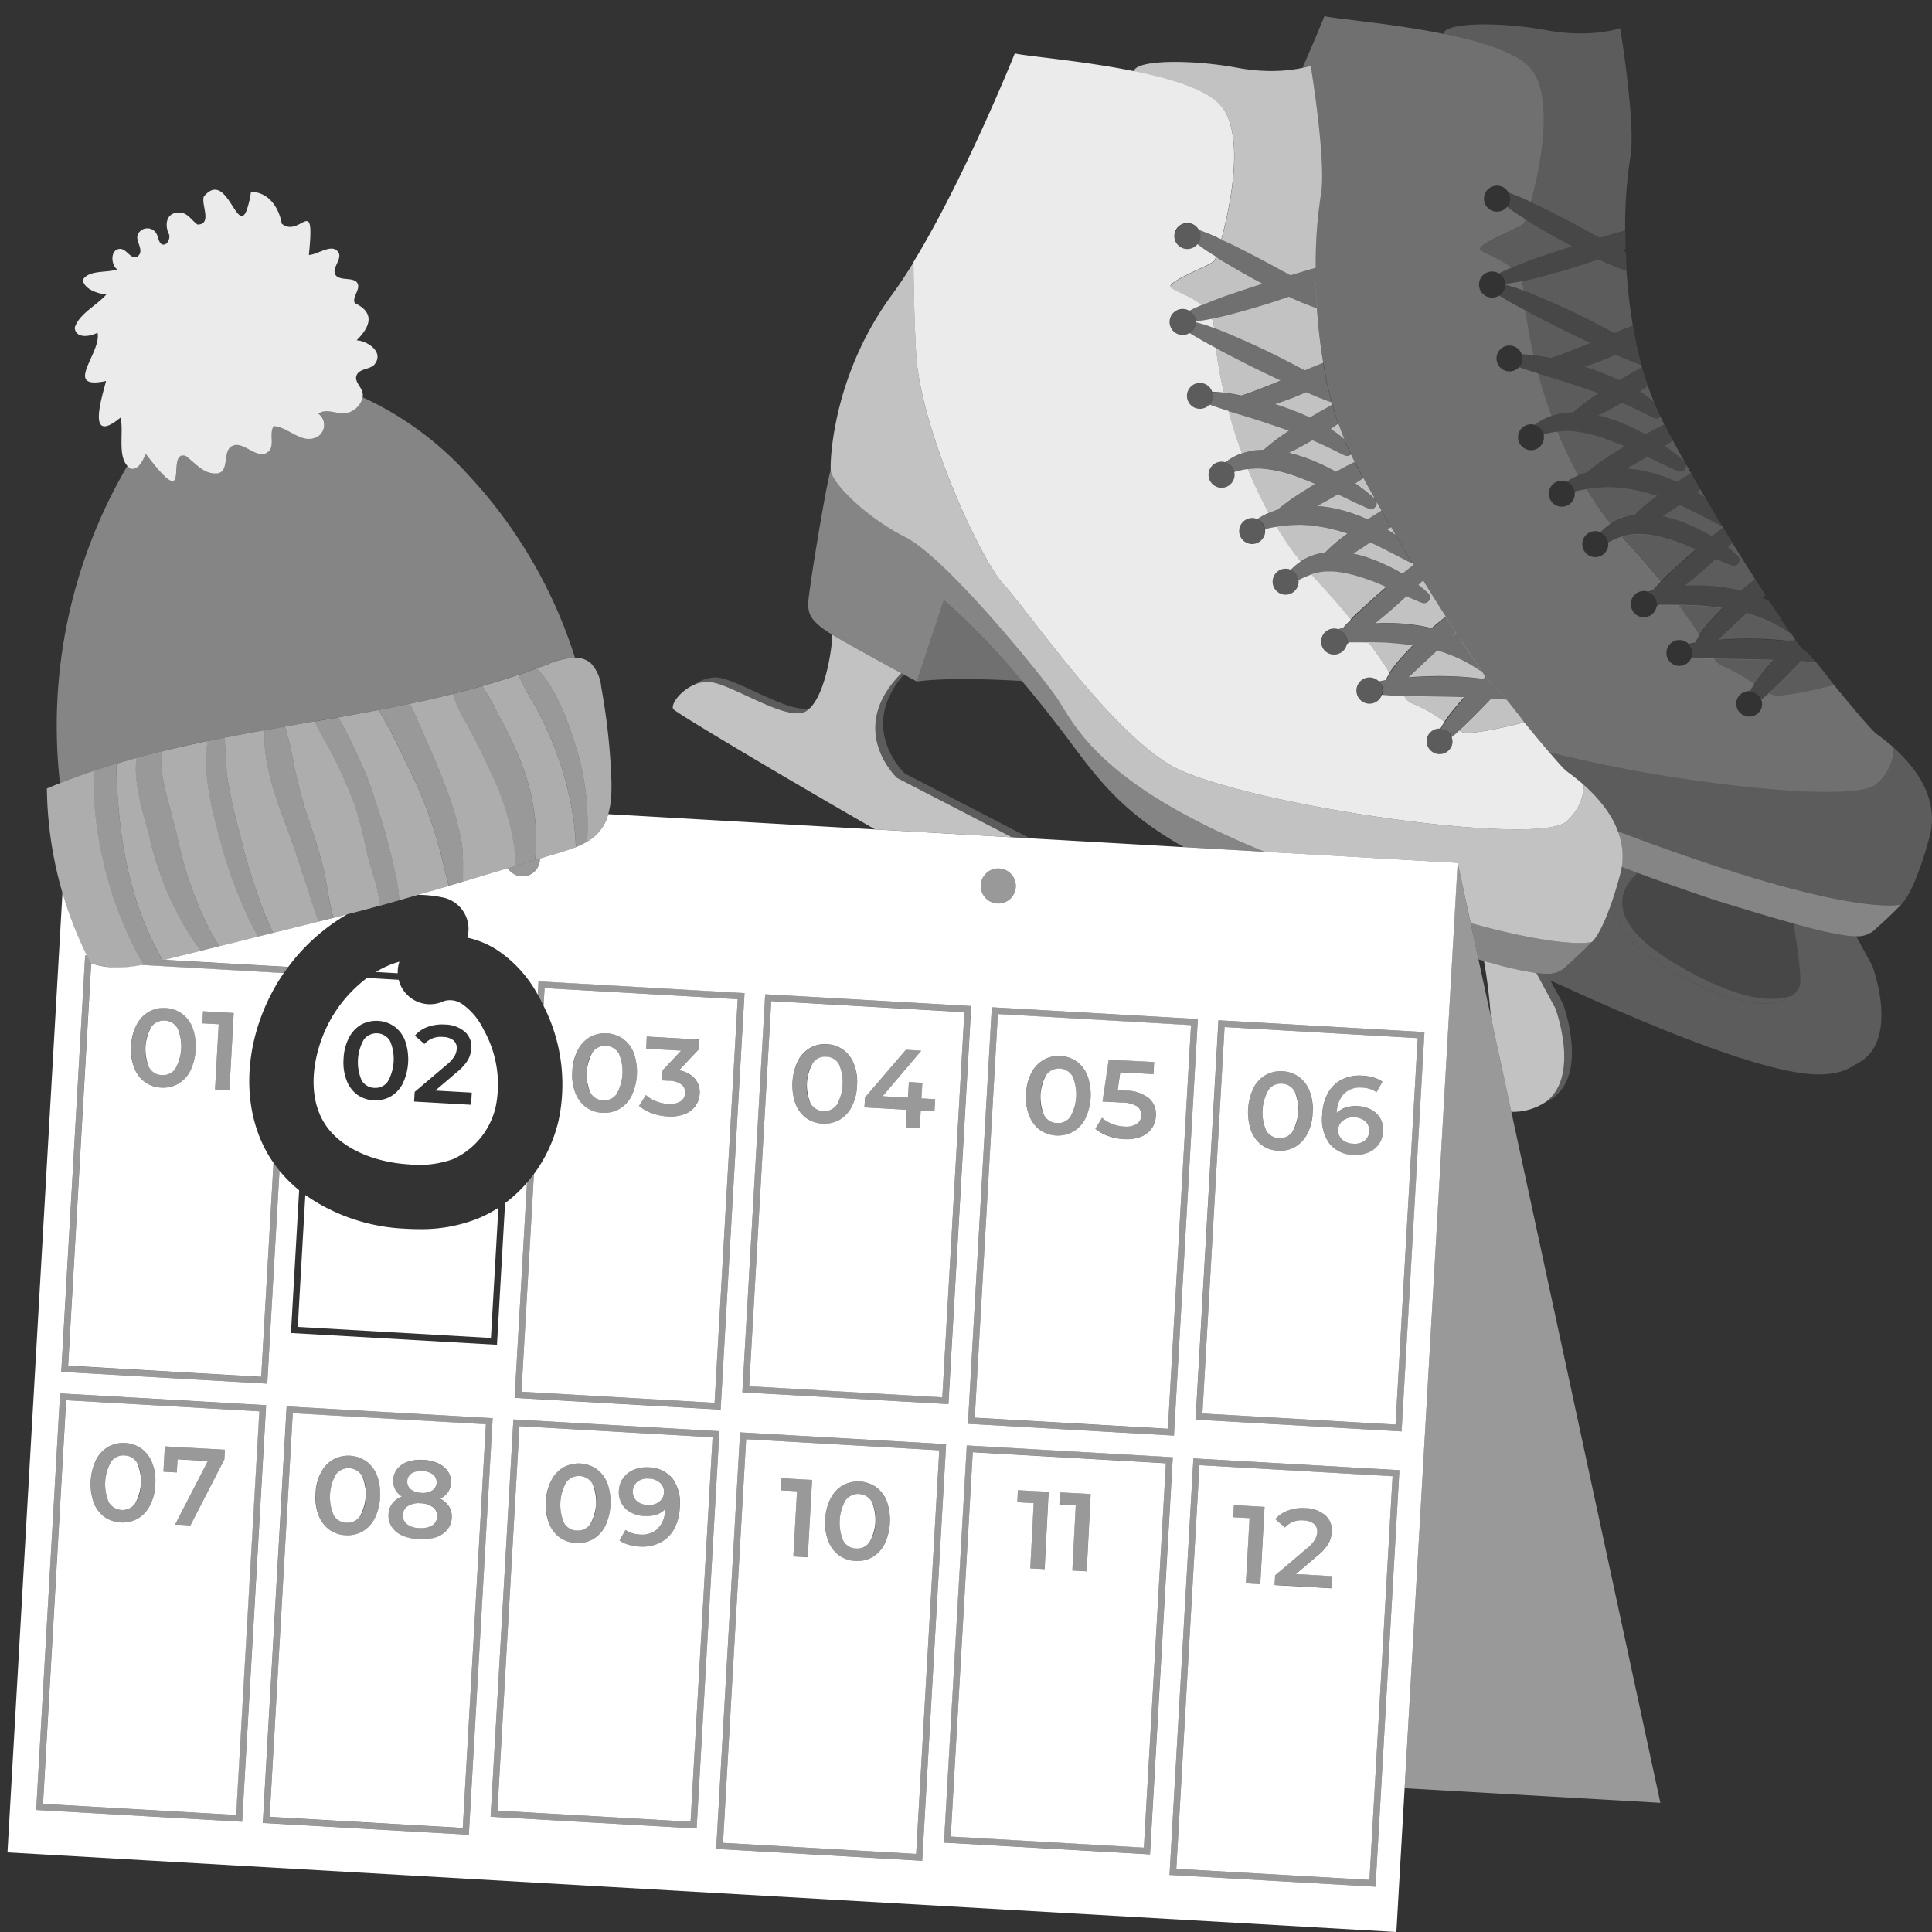 <svg viewBox="0 0 300 300" xmlns="http://www.w3.org/2000/svg"><rect x="0" y="0" width="300" height="300" fill="#333333" stroke="none"/><g fill="#fff"><path d="m 259.96 149.56 c 10.11 6.07 15.62 6.15 18.37 5.01 a 3.12 3.12 0 0 0 1.14 -1.5 c .34 -1.23 -.51 -6.83 -.98 -9.67 -3.08 -.85 -6.98 -2.02 -12.01 -3.57 -4.49 -1.51 -8.52 -2.93 -12.16 -4.27 -2.57 2.25 -5.63 7.24 5.64 14 z" opacity=".1"/><path d="m 251.2 129.07 a 10.92 10.92 0 0 1 .61 5.55 c .75 .28 1.51 .57 2.29 .86 l .22 .08 c 3.64 1.34 7.67 2.76 12.16 4.27 5.03 1.55 8.94 2.72 12.01 3.57 .47 .13 .93 .26 1.36 .37 a 56.15 56.15 0 0 0 6.77 1.5 12.24 12.24 0 0 0 1.63 .12 3.94 3.94 0 0 0 3.09 -1.24 c 2.13 -1.86 3.91 -3.72 3.91 -3.72 s -7.58 2.45 -44.05 -11.36 z" opacity=".4"/><path d="m 205.08 30.35 a 68.89 68.89 0 0 0 -.78 11.26 q 0 1.38 .04 2.86 v .01 q -.25 .1 -.5 .2 l .52 .3 c 0 .06 .01 .12 .01 .17 q .05 1.25 .13 2.55 a 83.26 83.26 0 0 0 .99 8.67 q .24 1.39 .53 2.78 c .01 .06 .02 .11 .03 .16 l -.2 .11 c .09 .06 .18 .11 .26 .17 v .01 q .31 1.4 .69 2.79 c .01 .04 .02 .08 .03 .12 s .02 .08 .03 .12 l .02 .08 c .01 .04 .02 .07 .03 .11 s .02 .06 .03 .1 c .27 .95 .56 1.9 .88 2.83 .3 .89 .63 1.76 .99 2.61 q .43 1.04 .91 2.04 c .17 .35 .33 .7 .51 1.04 .08 .15 .16 .3 .23 .44 q .61 1.16 1.25 2.36 v .01 c .93 1.72 1.92 3.49 2.94 5.28 q .64 1.11 1.29 2.23 .4 .69 .81 1.39 c .86 1.47 1.74 2.93 2.6 4.36 .1 .16 .19 .32 .29 .48 q .63 1.03 1.25 2.04 c 1.33 2.16 2.62 4.22 3.83 6.11 .18 .28 .36 .56 .53 .83 .09 .15 .19 .29 .28 .43 .16 .25 .33 .5 .48 .75 l .04 .07 -.05 .05 -.41 .4 .1 .04 c .26 .1 .51 .24 .76 .36 l .23 .12 c .3 .46 .59 .9 .87 1.32 .07 .11 .15 .22 .22 .33 q .34 .52 .66 .99 c .05 .07 .1 .15 .15 .22 q .38 .56 .72 1.06 c .05 .08 .1 .14 .15 .21 q .27 .4 .52 .75 c .29 .41 .55 .78 .78 1.1 q .19 .26 .35 .47 c .04 .05 .07 .09 .11 .14 .08 .11 .16 .2 .23 .29 .03 .04 .07 .08 .1 .12 .06 .07 .11 .13 .16 .18 .02 .02 .04 .05 .06 .07 a .44 .44 0 0 0 .13 .1 .61 .61 0 0 1 .16 .09 c .02 .01 .04 .03 .07 .05 .05 .04 .1 .08 .16 .13 l .09 .08 c .06 .06 .12 .12 .19 .18 l .1 .1 c .08 .09 .17 .18 .26 .28 .02 .02 .04 .04 .06 .06 .11 .12 .23 .26 .35 .4 .04 .04 .07 .09 .11 .13 .09 .1 .17 .2 .26 .3 .05 .06 .1 .12 .14 .18 s .08 .09 .12 .14 c 1.32 1.6 2.75 3.51 2.75 3.51 s 2.02 2.49 3.85 4.62 a 216.5 216.5 0 0 0 23.98 4.58 c 12.58 1.72 24.14 2.29 26.64 .47 a 7.54 7.54 0 0 0 2.83 -5.79 c -1.3 -1.15 -2.38 -1.9 -2.71 -2.16 -1.1 -.87 -6.52 -7.54 -6.52 -7.54 s -7.77 2.01 -9.46 1.56 a 4.05 4.05 0 0 1 -.66 -.26 c -.19 .17 -.36 .34 -.55 .5 s -.41 .33 -.62 .49 a 2 2 0 0 1 .06 1.21 v .01 a 2.02 2.02 0 0 1 -3.9 -1.04 v -.02 a 2.02 2.02 0 0 1 2.1 -1.48 q .23 -.42 .48 -.82 c .05 -.08 .11 -.15 .17 -.23 a 22.6 22.6 0 0 0 -4.89 -2.81 2.68 2.68 0 0 1 -1.4 -1.21 c -.7 -.02 -1.41 -.03 -2.12 -.07 -.45 -.03 -.89 -.07 -1.34 -.11 a 2 2 0 0 1 -.1 .26 2.01 2.01 0 1 1 -1.26 -2.88 2 2 0 0 1 .91 .54 q .53 -.12 1.05 -.21 c .03 -.06 .05 -.11 .08 -.17 a 10.05 10.05 0 0 1 .54 -.95 c -.81 -1.28 -1.85 -2.85 -3.26 -4.74 l -2.61 -.01 h -.31 c -.15 .1 -.32 .18 -.47 .28 -.01 .05 -.01 .09 -.02 .13 a 2.01 2.01 0 0 1 -3.96 -.5 1.99 1.99 0 0 1 .06 -.56 2.02 2.02 0 0 1 2.48 -1.42 c .04 .01 .07 .03 .1 .04 .1 -.03 .2 -.06 .31 -.09 .15 -.04 .3 -.08 .45 -.12 q .16 -.18 .32 -.36 c .29 -.32 .6 -.62 .9 -.93 -1.51 -1.85 -3.31 -3.94 -5.48 -6.28 -.22 -.24 -.43 -.48 -.64 -.73 -.16 .05 -.31 .11 -.46 .16 -.39 .15 -.78 .33 -1.2 .53 l -.36 .17 a 2.02 2.02 0 1 1 -1.47 -1.69 2.13 2.13 0 0 1 .28 .11 c .11 -.11 .21 -.22 .33 -.33 a 9.25 9.25 0 0 1 1.19 -.96 52.29 52.29 0 0 1 -3.73 -5.4 q -.66 .11 -1.31 .25 c -.13 .03 -.25 .06 -.37 .09 -.04 .01 -.09 .02 -.13 .03 a 2.02 2.02 0 1 1 -1.5 -1.63 2.1 2.1 0 0 1 .28 .11 l .13 -.1 a 8.81 8.81 0 0 1 .78 -.47 c .28 -.15 .57 -.29 .86 -.41 a 65.92 65.92 0 0 1 -3.23 -6.8 c -.17 .02 -.34 .03 -.51 .06 -.45 .08 -.9 .19 -1.38 .32 l -.24 .07 a 2.01 2.01 0 1 1 -1.43 -1.52 c .01 0 .02 .01 .04 .01 l .11 -.08 c .1 -.07 .22 -.15 .33 -.22 l .34 -.22 a 9.93 9.93 0 0 1 1.53 -.77 c .09 -.04 .19 -.06 .28 -.1 -.84 -2.29 -1.52 -4.5 -2.08 -6.59 -.42 -.13 -.84 -.25 -1.25 -.39 -.48 -.16 -.95 -.31 -1.42 -.48 l -.28 -.1 a 2.01 2.01 0 1 1 .42 -2 c .09 0 .18 0 .27 .01 .52 .03 1.03 .07 1.54 .13 h .02 a 69.86 69.86 0 0 1 -1.25 -6.94 c -.67 -.36 -1.35 -.71 -2.01 -1.09 -.47 -.27 -.95 -.54 -1.41 -.82 l -.67 -.41 a 2.03 2.03 0 1 1 -.01 -3.43 c .02 -.01 .04 -.03 .06 -.04 .6 -.31 1.22 -.59 1.83 -.85 -1.88 -1.55 -4.47 -2.24 -4.81 -2.82 -.52 -.92 6.35 -3.43 6.79 -4.09 a 4.09 4.09 0 0 0 .25 -.62 c -.6 -.37 -1.2 -.74 -1.77 -1.14 -.37 -.26 -.74 -.52 -1.1 -.79 a 2.02 2.02 0 1 1 .22 -2.21 c .71 .25 1.41 .52 2.09 .82 .47 .2 .92 .43 1.38 .65 1.5 -5.47 3.63 -16.22 .03 -20.66 -2.04 -2.52 -7.62 -4.25 -13.58 -5.46 -8.13 -1.65 -16.98 -2.34 -18.5 -2.76 0 0 -1.31 3.26 -3.4 8.01 a 11.12 11.12 0 0 0 1.26 -.34 s 2.51 15.2 1.56 20.18 z" opacity=".3"/><path d="m 233.86 44.25 l .41 .11 c .55 .15 1.08 .32 1.6 .5 .24 .08 .48 .18 .71 .26 a 4.34 4.34 0 0 0 -.32 -1.45 c -.84 .17 -1.69 .31 -2.56 .41 0 .04 .01 .09 .01 .13 z" opacity=".3"/><path d="m 253.39 50.59 q -1.37 .56 -2.73 1.12 c -1.87 -1.01 -3.76 -1.99 -5.67 -2.92 -1.98 -.96 -3.99 -1.86 -6.02 -2.72 -.78 -.34 -1.58 -.65 -2.38 -.94 -.24 -.09 -.47 -.18 -.71 -.26 -.53 -.18 -1.06 -.35 -1.6 -.5 l -.41 -.11 -.14 -.03 a 1.95 1.95 0 0 1 -.95 1.7 l .67 .41 c .46 .28 .94 .55 1.41 .82 .66 .38 1.34 .73 2.01 1.09 .29 .16 .58 .32 .87 .47 1.94 1 3.88 2.01 5.85 2.97 q 1.66 .81 3.34 1.6 c -.93 .39 -1.85 .77 -2.77 1.12 -.76 .29 -1.52 .59 -2.27 .86 -.35 .13 -.71 .25 -1.05 .36 -.9 -.18 -1.81 -.34 -2.72 -.44 h -.02 c -.51 -.06 -1.02 -.1 -1.54 -.13 -.09 0 -.18 -.01 -.27 -.01 a 1.99 1.99 0 0 1 -.42 2 l .28 .1 c .47 .17 .95 .33 1.42 .48 .42 .14 .84 .26 1.25 .39 .53 .17 1.07 .34 1.6 .49 .48 .14 .95 .28 1.42 .43 s .95 .29 1.41 .45 q 1.41 .45 2.81 .93 c .23 .08 .47 .16 .7 .24 l .7 .24 .78 .28 -.43 .28 c -.59 .39 -1.17 .8 -1.73 1.23 -.14 .11 -.28 .22 -.42 .33 s -.28 .22 -.41 .33 c -.28 .23 -.53 .43 -.79 .67 l -.07 .06 c -.01 .01 -.02 .03 -.04 .04 h -.3 a 10.04 10.04 0 0 0 -3.15 .57 c -.09 .03 -.19 .06 -.28 .1 a 9.93 9.93 0 0 0 -1.53 .77 l -.34 .22 c -.11 .07 -.22 .15 -.33 .22 l -.11 .08 a 2.01 2.01 0 0 1 1.4 1.5 l .24 -.07 c .48 -.13 .93 -.24 1.38 -.32 .17 -.03 .34 -.04 .51 -.06 .28 -.04 .55 -.08 .83 -.09 a 12.19 12.19 0 0 1 1.35 0 20.47 20.47 0 0 1 5.53 1.28 q 1.38 .5 2.75 1.09 c -.86 .53 -1.72 1.07 -2.57 1.62 -.67 .44 -1.33 .89 -1.97 1.37 -.32 .24 -.64 .49 -.95 .74 -.12 .1 -.23 .19 -.35 .29 -.2 .06 -.4 .12 -.6 .19 -.27 .09 -.53 .2 -.79 .31 -.29 .13 -.58 .26 -.86 .41 a 8.81 8.81 0 0 0 -.78 .47 l -.13 .1 a 2.01 2.01 0 0 1 1.19 1.55 c .04 -.01 .09 -.02 .13 -.03 .12 -.03 .25 -.06 .37 -.09 q .65 -.15 1.31 -.25 c .06 -.01 .13 -.03 .19 -.04 .12 -.02 .25 -.03 .38 -.05 s .25 -.04 .38 -.05 c .25 -.02 .5 -.06 .76 -.07 l .38 -.03 .38 -.02 c .13 -.01 .25 -.02 .38 -.02 l .38 -.01 c .25 -.01 .51 0 .76 0 s .51 .02 .76 .04 .51 .04 .76 .07 l .38 .04 .38 .06 a 24.09 24.09 0 0 1 3.02 .62 l .38 .1 .37 .11 c .25 .08 .5 .14 .75 .22 l .24 .08 q -.63 .48 -1.26 .97 c -.51 .41 -1.02 .84 -1.5 1.29 -.24 .23 -.48 .46 -.71 .7 l -.3 .04 -.41 .08 -.2 .04 c -.07 .01 -.14 .03 -.2 .05 l -.41 .11 c -.13 .04 -.27 .09 -.4 .13 l -.2 .07 -.2 .08 a 7.96 7.96 0 0 0 -1.47 .78 l -.04 .03 a 9.25 9.25 0 0 0 -1.19 .96 c -.12 .11 -.22 .22 -.33 .33 a 2.02 2.02 0 0 1 1.2 1.59 l .36 -.17 c .42 -.2 .81 -.38 1.2 -.53 .16 -.06 .31 -.11 .46 -.16 a 7.29 7.29 0 0 1 .7 -.2 l .14 -.04 .15 -.03 .29 -.06 c .2 -.03 .4 -.07 .6 -.08 l .3 -.03 .31 -.01 c .2 -.02 .41 0 .62 0 a 10.91 10.91 0 0 1 1.25 .1 l .16 .02 .16 .03 .32 .05 c .21 .03 .42 .09 .64 .13 l .32 .07 .32 .08 .32 .08 .16 .04 .16 .05 .64 .19 c .21 .07 .43 .14 .64 .21 l .32 .1 c .11 .04 .21 .08 .32 .12 l .64 .23 c .21 .08 .42 .17 .64 .25 s .43 .16 .64 .26 l .63 .28 .25 .11 c -.3 .25 -.6 .51 -.89 .77 -1.27 1.11 -2.5 2.25 -3.73 3.41 -.3 .29 -.58 .59 -.87 .89 s -.61 .6 -.9 .93 q -.16 .18 -.32 .36 c -.15 .04 -.3 .08 -.45 .12 -.1 .03 -.2 .06 -.31 .09 a 2.01 2.01 0 0 1 1.34 2.31 c .16 -.09 .32 -.18 .47 -.28 h .31 l 2.61 .01 h .37 c .5 .01 1 .02 1.51 .04 l .75 .03 s .5 .03 .75 .05 q 1.49 .1 2.96 .3 c .16 .02 .31 .04 .47 .07 q -1.06 1.07 -2.06 2.21 a 17.8 17.8 0 0 0 -1.45 1.9 c -.03 .05 -.05 .1 -.08 .14 a 10.05 10.05 0 0 0 -.54 .95 c -.03 .06 -.05 .11 -.08 .17 q -.53 .09 -1.05 .21 a 2.01 2.01 0 0 1 .51 1.94 c -.01 .05 -.04 .09 -.05 .14 .45 .04 .9 .08 1.34 .11 .71 .04 1.41 .05 2.12 .07 .25 0 .49 .02 .74 .02 1.9 .03 3.8 .07 5.68 .11 .94 .02 1.89 .04 2.82 .07 h .09 c -.73 .79 -1.41 1.61 -2.07 2.45 -.35 .44 -.67 .9 -.98 1.36 -.05 .08 -.12 .15 -.17 .23 q -.25 .4 -.48 .82 a 2.05 2.05 0 0 1 .37 .06 2.01 2.01 0 0 1 1.36 1.26 c .21 -.16 .42 -.32 .62 -.49 s .37 -.34 .55 -.5 c .29 -.26 .59 -.52 .87 -.79 .91 -.89 1.82 -1.78 2.7 -2.69 .48 -.5 .96 -1 1.44 -1.5 .79 .05 1.58 .11 2.36 .17 l -.12 -.14 -.14 -.18 c -.09 -.11 -.17 -.21 -.26 -.31 l -.11 -.13 c -.12 -.14 -.24 -.27 -.35 -.39 l -.06 -.06 c -.09 -.1 -.18 -.19 -.26 -.28 -.03 -.04 -.07 -.07 -.1 -.1 -.07 -.07 -.13 -.13 -.19 -.18 -.03 -.03 -.06 -.06 -.09 -.08 -.06 -.05 -.11 -.09 -.16 -.13 -.02 -.02 -.05 -.04 -.07 -.05 a .63 .63 0 0 0 -.16 -.09 .44 .44 0 0 1 -.13 -.1 c -.02 -.02 -.04 -.05 -.06 -.07 -.05 -.05 -.1 -.11 -.16 -.18 l -.09 -.12 c -.07 -.09 -.14 -.18 -.23 -.29 -.04 -.05 -.07 -.09 -.11 -.14 -.11 -.14 -.22 -.3 -.35 -.47 l -.05 -.07 q -.19 .16 -.38 .32 a 51.15 51.15 0 0 0 -5.83 -.43 c -1.92 -.03 -3.84 .05 -5.74 .18 q .36 -.33 .71 -.67 c 1.08 -1.03 2.19 -2.04 3.29 -3.08 .14 -.14 .28 -.27 .43 -.41 .48 .13 .95 .28 1.4 .45 a 24.57 24.57 0 0 1 2.64 1.12 26.7 26.7 0 0 1 2.5 1.47 l .04 .03 a .89 .89 0 0 0 .32 .13 l -.1 -.14 q -.25 -.35 -.52 -.75 l -.15 -.21 q -.34 -.5 -.72 -1.06 l -.13 -.29 c -.21 -.32 -.43 -.65 -.66 -.99 -.07 -.11 -.14 -.22 -.22 -.33 -.28 -.43 -.57 -.86 -.87 -1.32 l -.23 -.12 c -.25 -.12 -.5 -.26 -.76 -.36 l -.1 -.04 .41 -.4 .05 -.05 -.04 -.07 -.48 -.75 -.28 -.43 -.53 -.83 -.24 -.37 c -.14 .11 -.28 .22 -.41 .33 -.6 .48 -1.19 .97 -1.78 1.46 -.18 -.05 -.36 -.09 -.54 -.13 l -.81 -.17 c -.27 -.06 -.54 -.1 -.81 -.14 l -.4 -.07 -.41 -.05 c -.54 -.08 -1.08 -.12 -1.62 -.17 -.54 -.03 -1.08 -.06 -1.62 -.07 -.27 -.01 -.54 -.01 -.81 0 s -.54 0 -.81 .01 c -.3 .01 -.59 .02 -.89 .04 .98 -.8 1.96 -1.62 2.91 -2.45 .65 -.57 1.29 -1.16 1.93 -1.75 .36 .16 .72 .31 1.08 .48 .22 .1 .44 .19 .66 .28 s .44 .18 .67 .26 l .03 .01 a .9 .9 0 0 0 .93 -1.5 c -.18 -.17 -.36 -.34 -.55 -.5 s -.37 -.32 -.56 -.48 c -.13 -.11 -.26 -.22 -.4 -.32 .24 -.23 .47 -.46 .7 -.69 l -.08 -.13 q -.62 -1 -1.25 -2.04 l -.13 -.21 q -.63 .46 -1.24 .94 l -.51 .41 q -.38 -.23 -.77 -.45 c -.11 -.06 -.22 -.12 -.33 -.18 l -.33 -.17 -.67 -.34 c -.11 -.06 -.22 -.11 -.34 -.16 l -.34 -.16 c -.23 -.1 -.45 -.21 -.69 -.31 -.47 -.19 -.93 -.4 -1.42 -.56 -.24 -.08 -.48 -.18 -.72 -.25 l -.74 -.22 c -.24 -.08 -.5 -.13 -.75 -.19 l -.38 -.09 -.17 -.03 c .9 -.57 1.79 -1.15 2.66 -1.76 l .6 .28 c .48 .23 .95 .47 1.43 .7 l .71 .37 .72 .36 c .47 .26 .95 .5 1.44 .74 s .96 .51 1.46 .74 l .04 .02 a .87 .87 0 0 0 .18 .06 l -.01 -.01 c -.87 -1.43 -1.74 -2.89 -2.6 -4.36 l -.02 -.03 c -.17 -.12 -.33 -.23 -.5 -.35 -.24 -.15 -.49 -.31 -.73 -.45 l -.07 -.04 .55 -.44 c -.02 -.03 -.03 -.06 -.05 -.09 q -.65 -1.12 -1.28 -2.23 l -.13 -.23 -.06 .04 c -.71 .43 -1.41 .87 -2.1 1.33 -.24 -.1 -.47 -.2 -.71 -.3 -.53 -.24 -1.08 -.42 -1.63 -.63 -.28 -.1 -.56 -.18 -.84 -.27 l -.42 -.13 -.43 -.11 c -.28 -.07 -.57 -.15 -.86 -.21 l -.87 -.17 c -.14 -.03 -.29 -.05 -.44 -.07 l -.44 -.06 c -.29 -.05 -.59 -.07 -.88 -.1 l -.3 -.03 c .95 -.51 1.89 -1.04 2.82 -1.59 .13 -.07 .25 -.15 .37 -.23 .2 .09 .4 .19 .59 .29 .23 .11 .46 .22 .69 .33 s .46 .21 .69 .33 c .46 .22 .93 .43 1.4 .65 .23 .11 .47 .21 .71 .32 s .48 .2 .72 .3 l .02 .01 a .9 .9 0 0 0 1.19 -1.07 l -.22 -.4 c -.01 -.01 -.02 -.02 -.03 -.03 -.19 -.18 -.39 -.36 -.59 -.53 s -.4 -.34 -.61 -.51 c -.41 -.33 -.83 -.65 -1.26 -.96 -.19 -.14 -.39 -.28 -.58 -.41 q .49 -.32 .98 -.65 c .09 -.06 .19 -.13 .28 -.19 v -.01 q -.65 -1.2 -1.25 -2.36 c -.03 -.06 -.06 -.12 -.09 -.17 -.14 .07 -.28 .14 -.42 .22 q -1.25 .65 -2.49 1.33 l -.48 -.26 c -.48 -.24 -.95 -.49 -1.43 -.72 l -.73 -.34 c -.24 -.11 -.5 -.21 -.74 -.32 -.49 -.22 -1.01 -.4 -1.51 -.59 -.52 -.18 -1.03 -.35 -1.57 -.49 -.13 -.04 -.27 -.08 -.4 -.11 l -.41 -.1 -.05 -.01 c .05 -.02 .1 -.04 .14 -.07 .16 -.08 .33 -.15 .49 -.24 s .33 -.16 .48 -.25 q 1.28 -.68 2.53 -1.4 c .79 .34 1.57 .69 2.34 1.06 .87 .41 1.74 .85 2.61 1.29 l .02 .01 a .9 .9 0 0 0 1 -.13 c .01 -.01 .02 -.02 .03 -.03 -.03 -.05 -.05 -.11 -.07 -.16 q -.48 -1 -.91 -2.04 c -.02 -.04 -.04 -.09 -.06 -.13 -.41 -.37 -.85 -.71 -1.29 -1.04 q -.42 -.31 -.86 -.59 .62 -.41 1.22 -.84 v -.01 c -.32 -.93 -.61 -1.88 -.88 -2.83 -.01 -.03 -.02 -.06 -.03 -.09 -1.19 .65 -2.37 1.32 -3.52 2.02 l -.03 -.01 c -.24 -.11 -.47 -.22 -.71 -.32 l -.36 -.16 -.35 -.15 c -.96 -.41 -1.93 -.77 -2.91 -1.11 -.35 -.12 -.69 -.23 -1.04 -.34 l .29 -.09 c .41 -.14 .83 -.28 1.24 -.42 .82 -.29 1.62 -.61 2.42 -.95 q .44 -.19 .87 -.38 c .55 .24 1.11 .48 1.67 .7 .51 .21 1.02 .41 1.53 .6 .26 .09 .51 .19 .77 .28 l .06 .02 c -.01 -.04 -.02 -.08 -.03 -.11 q -.38 -1.39 -.69 -2.8 v -.01 l -.26 -.17 .2 -.11 c -.01 -.05 -.02 -.11 -.03 -.16 q -.29 -1.39 -.53 -2.78 l -.01 -.03 z" opacity=".1"/><path d="m 250.39 36.33 q -.98 .29 -1.96 .58 c -1.24 -.68 -2.49 -1.37 -3.74 -2.03 -1.83 -.97 -3.68 -1.9 -5.53 -2.82 -.47 -.24 -.96 -.45 -1.44 -.67 -.46 -.22 -.91 -.44 -1.38 -.65 -.68 -.29 -1.38 -.56 -2.09 -.82 a 1.99 1.99 0 0 1 -.22 2.21 c .36 .27 .73 .54 1.1 .79 .58 .4 1.18 .77 1.77 1.14 .29 .18 .57 .38 .86 .55 1.78 1.07 3.58 2.12 5.42 3.1 q .48 .26 .96 .51 c -1.85 .59 -3.7 1.21 -5.54 1.84 -.98 .34 -1.95 .7 -2.91 1.09 -.34 .14 -.68 .29 -1.02 .43 -.62 .27 -1.23 .54 -1.83 .85 -.02 .01 -.04 .03 -.06 .04 a 2.01 2.01 0 0 1 .96 1.6 c .86 -.1 1.71 -.25 2.56 -.41 l .15 -.03 c 1.02 -.21 2.03 -.45 3.04 -.72 2 -.54 4 -1.11 5.98 -1.74 q 1.39 -.44 2.77 -.93 l .56 .26 c .95 .44 1.92 .85 2.92 1.21 .29 .11 .59 .21 .88 .3 0 -.05 0 -.1 -.01 -.15 q -.08 -1.3 -.13 -2.55 c 0 -.06 -.01 -.12 -.01 -.17 l -.52 -.3 c .17 -.07 .33 -.14 .5 -.2 v -.01 q -.04 -1.47 -.04 -2.86 v -.03 q -1.01 .3 -2 .59 z" opacity=".1"/><path d="m 244.34 64.01 c .01 -.01 .02 -.03 .04 -.04 l .07 -.06 c .26 -.24 .52 -.44 .79 -.67 .14 -.11 .27 -.22 .41 -.33 s .28 -.22 .42 -.33 c .56 -.42 1.14 -.84 1.73 -1.23 l .43 -.28 -.78 -.28 -.7 -.24 c -.23 -.08 -.46 -.16 -.7 -.24 q -1.4 -.48 -2.81 -.93 c -.47 -.16 -.94 -.3 -1.41 -.45 s -.95 -.29 -1.42 -.43 c -.53 -.16 -1.07 -.33 -1.6 -.49 .56 2.08 1.25 4.3 2.08 6.59 a 10.04 10.04 0 0 1 3.15 -.57 z" opacity=".2"/><path d="m 241.88 55.25 c .75 -.27 1.5 -.56 2.27 -.86 .92 -.35 1.85 -.73 2.77 -1.12 q -1.67 -.79 -3.34 -1.6 c -1.97 -.96 -3.91 -1.97 -5.85 -2.97 -.29 -.15 -.58 -.32 -.87 -.47 a 69.86 69.86 0 0 0 1.25 6.94 c .92 .1 1.82 .25 2.72 .44 .34 -.11 .7 -.24 1.05 -.36 z" opacity=".2"/><path d="m 238.59 40.07 c 1.84 -.63 3.69 -1.25 5.54 -1.84 q -.48 -.25 -.96 -.51 c -1.84 -.98 -3.64 -2.03 -5.42 -3.1 -.29 -.17 -.57 -.37 -.86 -.55 a 4.09 4.09 0 0 1 -.25 .62 c -.44 .66 -7.31 3.17 -6.79 4.09 .33 .58 2.93 1.27 4.81 2.82 .34 -.15 .68 -.29 1.02 -.43 .96 -.4 1.93 -.76 2.91 -1.1 z" opacity=".2"/><path d="m 265.37 96.61 q 1 -1.14 2.06 -2.21 c -.16 -.02 -.31 -.05 -.47 -.07 q -1.47 -.2 -2.96 -.3 c -.25 -.02 -.5 -.04 -.75 -.05 s -.5 -.03 -.75 -.03 c -.5 -.02 -1 -.03 -1.51 -.04 h -.42 c 1.41 1.89 2.45 3.46 3.26 4.74 .03 -.05 .05 -.1 .08 -.14 a 17.8 17.8 0 0 1 1.46 -1.9 z" opacity=".2"/><path d="m 277.82 98.26 l -.04 -.03 a 26.7 26.7 0 0 0 -2.5 -1.47 24.57 24.57 0 0 0 -2.64 -1.12 c -.46 -.17 -.93 -.32 -1.4 -.45 -.14 .14 -.28 .27 -.43 .41 -1.1 1.04 -2.21 2.05 -3.29 3.08 q -.36 .34 -.71 .67 c 1.91 -.14 3.82 -.22 5.74 -.18 a 51.15 51.15 0 0 1 5.83 .43 q .19 -.16 .38 -.32 l .05 .07 c -.23 -.32 -.49 -.69 -.78 -1.1 l .1 .14 a .89 .89 0 0 1 -.31 -.13 z" opacity=".2"/><path d="m 246.44 73.33 c .12 -.1 .23 -.2 .35 -.29 .31 -.25 .63 -.5 .95 -.74 .64 -.48 1.3 -.94 1.97 -1.37 .85 -.55 1.71 -1.09 2.57 -1.62 q -1.37 -.59 -2.75 -1.09 a 20.47 20.47 0 0 0 -5.53 -1.28 12.19 12.19 0 0 0 -1.35 0 c -.28 .02 -.55 .06 -.83 .09 a 65.92 65.92 0 0 0 3.23 6.8 c .26 -.11 .52 -.22 .79 -.31 .2 -.07 .4 -.13 .6 -.19 z" opacity=".2"/><path d="m 262.43 86.09 c .3 -.26 .59 -.51 .89 -.77 l -.25 -.11 -.63 -.28 c -.21 -.1 -.43 -.17 -.64 -.26 s -.42 -.17 -.64 -.25 l -.64 -.23 c -.11 -.04 -.21 -.08 -.32 -.12 l -.32 -.1 c -.21 -.07 -.43 -.14 -.64 -.21 l -.64 -.19 -.16 -.05 -.16 -.04 -.32 -.08 -.32 -.08 -.32 -.07 c -.21 -.04 -.42 -.1 -.64 -.13 l -.32 -.05 -.16 -.03 -.16 -.02 a 10.91 10.91 0 0 0 -1.25 -.1 c -.21 0 -.41 -.01 -.62 0 l -.31 .01 -.3 .03 c -.2 .02 -.4 .06 -.6 .08 l -.29 .06 -.15 .03 -.14 .04 a 7.29 7.29 0 0 0 -.7 .2 c .21 .24 .42 .49 .64 .73 2.17 2.34 3.96 4.42 5.48 6.28 .29 -.3 .57 -.6 .87 -.89 1.25 -1.14 2.49 -2.29 3.76 -3.4 z" opacity=".2"/><path d="m 275.41 102.45 h -.09 c -.94 -.03 -1.88 -.05 -2.82 -.07 -1.89 -.04 -3.78 -.08 -5.68 -.11 -.25 0 -.49 -.02 -.74 -.02 a 2.68 2.68 0 0 0 1.4 1.21 22.6 22.6 0 0 1 4.89 2.81 c .31 -.47 .63 -.93 .98 -1.36 .66 -.85 1.34 -1.67 2.06 -2.46 z" opacity=".2"/><path d="m 278.21 104.16 c -.88 .91 -1.79 1.8 -2.7 2.69 -.28 .27 -.58 .53 -.87 .79 a 4.05 4.05 0 0 0 .66 .26 c 1.68 .46 9.46 -1.56 9.46 -1.56 s -1.43 -1.92 -2.75 -3.51 c -.78 -.07 -1.57 -.12 -2.36 -.17 -.48 .5 -.95 1 -1.44 1.5 z" opacity=".2"/><path d="m 251.53 80.57 l .2 -.08 .2 -.07 c .13 -.04 .26 -.09 .4 -.13 l .41 -.11 c .07 -.02 .14 -.04 .2 -.05 l .2 -.04 .41 -.08 .3 -.04 c .23 -.24 .47 -.48 .71 -.7 .48 -.45 .98 -.88 1.5 -1.29 q .63 -.49 1.26 -.97 l -.24 -.08 c -.25 -.08 -.5 -.14 -.75 -.22 l -.37 -.11 -.38 -.1 a 24.09 24.09 0 0 0 -3.02 -.62 l -.38 -.06 -.38 -.04 c -.25 -.03 -.51 -.06 -.76 -.07 s -.51 -.04 -.76 -.04 -.51 -.02 -.76 0 l -.38 .01 c -.13 0 -.25 .01 -.38 .02 l -.38 .02 -.38 .03 c -.26 .01 -.5 .05 -.76 .07 -.13 .01 -.25 .03 -.38 .05 s -.25 .03 -.38 .05 c -.06 .01 -.13 .03 -.19 .04 a 52.29 52.29 0 0 0 3.73 5.4 l .04 -.03 a 7.96 7.96 0 0 1 1.47 -.76 z" opacity=".2"/><path d="m 254.83 56.67 c -.26 -.09 -.51 -.19 -.77 -.28 -.51 -.19 -1.02 -.39 -1.53 -.6 -.56 -.23 -1.11 -.46 -1.67 -.7 q -.43 .2 -.87 .38 c -.79 .34 -1.6 .66 -2.42 .95 -.41 .15 -.82 .29 -1.24 .42 l -.29 .09 c .35 .11 .7 .22 1.04 .34 .98 .33 1.95 .7 2.91 1.11 l .36 .15 .36 .16 c .24 .11 .48 .21 .71 .32 l .03 .01 c 1.15 -.7 2.33 -1.37 3.52 -2.02 .01 .03 .02 .06 .03 .09 l -.03 -.09 c -.01 -.04 -.02 -.07 -.03 -.11 l -.02 -.08 c -.01 -.04 -.02 -.08 -.03 -.12 s -.02 -.08 -.03 -.12 c .01 .04 .02 .08 .03 .11 z" opacity=".2"/><path d="m 251.69 41.73 c -1 -.36 -1.97 -.77 -2.92 -1.21 l -.56 -.26 q -1.38 .49 -2.77 .93 c -1.98 .63 -3.98 1.2 -5.98 1.74 -1 .27 -2.01 .51 -3.04 .72 l -.15 .03 a 4.34 4.34 0 0 1 .32 1.45 c .8 .29 1.6 .6 2.38 .94 2.03 .87 4.04 1.76 6.02 2.72 1.91 .93 3.8 1.91 5.67 2.92 q 1.36 -.56 2.73 -1.12 l .15 -.06 .01 .03 a 83.53 83.53 0 0 1 -.99 -8.67 c 0 .05 0 .1 .01 .15 -.3 -.11 -.59 -.21 -.88 -.31 z" opacity=".2"/><path d="m 254.66 60.77 q .44 .28 .86 .59 c .44 .33 .88 .67 1.29 1.04 .02 .04 .04 .08 .06 .13 q -.53 -1.29 -.99 -2.61 v .01 q -.61 .43 -1.22 .84 z" opacity=".2"/><path d="m 257.81 64.76 a .9 .9 0 0 1 -1 .13 l -.02 -.01 c -.88 -.44 -1.74 -.87 -2.61 -1.29 -.77 -.37 -1.56 -.72 -2.34 -1.06 q -1.25 .73 -2.53 1.4 c -.16 .09 -.32 .17 -.48 .25 s -.33 .16 -.49 .24 c -.05 .02 -.1 .04 -.14 .07 l .05 .01 .41 .1 c .13 .03 .27 .07 .4 .11 .53 .15 1.05 .32 1.57 .49 .51 .19 1.02 .37 1.51 .59 .25 .11 .5 .21 .74 .32 l .73 .34 c .49 .23 .96 .48 1.43 .72 l .48 .26 q 1.24 -.68 2.49 -1.33 c .14 -.07 .28 -.14 .42 -.22 .03 .06 .06 .12 .09 .17 -.08 -.15 -.16 -.3 -.23 -.44 -.18 -.34 -.34 -.69 -.51 -1.04 .03 .05 .05 .11 .07 .16 -.02 .01 -.03 .02 -.04 .03 z" opacity=".2"/><path d="m 263.49 76.44 l .07 .04 c .25 .15 .49 .3 .73 .45 .17 .11 .33 .23 .5 .35 l .02 .03 q -.41 -.69 -.81 -1.39 c .02 .03 .03 .06 .05 .09 z" opacity=".2"/><path d="m 237.74 10.73 c 3.6 4.44 1.47 15.19 -.03 20.66 .48 .22 .97 .44 1.44 .67 1.86 .92 3.7 1.85 5.53 2.82 1.26 .67 2.5 1.35 3.74 2.03 q .98 -.29 1.96 -.58 t 1.98 -.57 v .03 a 68.89 68.89 0 0 1 .78 -11.26 c .95 -4.98 -1.56 -20.16 -1.56 -20.16 s -4.47 1.6 -11.37 .33 -14.97 -1.25 -15.99 .28 l -.06 .29 c 5.96 1.21 11.54 2.94 13.58 5.46 z" opacity=".2"/><path d="m 268.33 85 c .14 .1 .27 .21 .4 .32 .19 .16 .38 .32 .56 .48 s .37 .33 .55 .5 a .9 .9 0 0 1 -.93 1.5 l -.03 -.01 c -.23 -.08 -.45 -.17 -.67 -.26 s -.44 -.19 -.66 -.28 c -.36 -.16 -.72 -.31 -1.08 -.48 -.63 .59 -1.27 1.18 -1.93 1.75 -.95 .84 -1.93 1.65 -2.91 2.45 .3 -.02 .59 -.03 .89 -.04 .27 -.01 .54 -.01 .81 -.01 s .54 0 .81 0 c .54 .01 1.08 .04 1.62 .07 .54 .05 1.08 .09 1.62 .17 l .41 .05 .4 .07 c .27 .04 .54 .09 .81 .14 l .81 .17 c .18 .04 .36 .09 .54 .13 .58 -.5 1.18 -.98 1.78 -1.46 .14 -.11 .28 -.22 .41 -.33 l .24 .37 c -1.21 -1.89 -2.5 -3.95 -3.83 -6.11 l .08 .13 c -.24 .22 -.47 .45 -.7 .68 z" opacity=".2"/><path d="m 267.23 81.62 l -.03 -.02 c -.5 -.23 -.98 -.49 -1.46 -.74 s -.97 -.49 -1.44 -.74 l -.72 -.36 -.71 -.37 c -.48 -.23 -.95 -.47 -1.43 -.7 l -.6 -.28 c -.87 .61 -1.76 1.19 -2.66 1.76 l .17 .03 .38 .09 c .25 .06 .51 .11 .75 .19 l .74 .22 c .25 .08 .48 .17 .72 .25 .49 .16 .95 .37 1.42 .56 .23 .1 .46 .21 .69 .31 l .34 .16 c .11 .05 .23 .11 .34 .16 l .67 .34 .33 .17 c .11 .06 .22 .12 .33 .18 q .39 .22 .77 .45 l .51 -.41 q .61 -.49 1.24 -.94 l .13 .21 -.29 -.48 .01 .01 a .87 .87 0 0 1 -.2 -.05 z" opacity=".2"/><path d="m 258.51 69.25 c .2 .13 .39 .27 .58 .41 .43 .31 .85 .63 1.26 .96 .2 .17 .41 .34 .61 .51 s .4 .35 .59 .53 c .01 .01 .02 .02 .03 .03 l .22 .4 a .9 .9 0 0 1 -1.19 1.07 l -.02 -.01 c -.25 -.09 -.48 -.19 -.72 -.3 s -.47 -.21 -.71 -.32 c -.47 -.21 -.94 -.42 -1.4 -.65 -.23 -.11 -.46 -.22 -.69 -.33 s -.46 -.22 -.69 -.33 c -.2 -.1 -.4 -.19 -.59 -.29 -.12 .07 -.25 .15 -.37 .23 -.93 .55 -1.87 1.07 -2.82 1.59 l .3 .03 c .29 .03 .59 .05 .88 .1 l .44 .06 c .15 .02 .29 .04 .44 .07 l .87 .17 c .29 .06 .57 .14 .86 .21 l .43 .11 .42 .13 c .28 .09 .56 .17 .84 .27 .55 .2 1.1 .39 1.63 .63 .24 .1 .47 .2 .71 .3 .69 -.45 1.4 -.89 2.1 -1.33 l .06 -.04 .13 .23 c -1.02 -1.79 -2.01 -3.56 -2.94 -5.28 -.09 .06 -.19 .13 -.28 .19 q -.49 .33 -.98 .65 z" opacity=".2"/><path d="m 289.56 150.7 l -2.94 -5.43 a 56.15 56.15 0 0 1 -6.77 -1.5 c -.44 -.12 -.89 -.24 -1.36 -.37 .47 2.84 1.32 8.44 .98 9.67 a 3.12 3.12 0 0 1 -1.14 1.5 c -2.16 1.68 -7.69 2.8 -19.56 -4.32 -12.8 -7.68 -7.12 -13.08 -4.67 -14.77 -.79 -.29 -1.55 -.57 -2.29 -.86 a 10.86 10.86 0 0 1 -.26 1.23 c -2.42 8.91 -4.36 10.4 -4.36 10.4 s -1.78 1.86 -3.91 3.72 a 3.94 3.94 0 0 1 -3.09 1.24 l .56 1.03 c 14.43 6.65 29.73 12.98 38.62 14.34 4.13 .63 6.86 .03 8.63 -1.23 5.58 -3.99 1.56 -14.65 1.56 -14.65 z" opacity=".2"/><path d="m 293.98 116.04 a 7.54 7.54 0 0 1 -2.83 5.79 c -2.5 1.82 -14.07 1.25 -26.64 -.47 a 216.5 216.5 0 0 1 -23.98 -4.58 33.37 33.37 0 0 0 2.67 2.91 c .33 .26 1.41 1.01 2.71 2.16 a 18.95 18.95 0 0 1 5.28 7.21 c 36.47 13.81 44.05 11.36 44.05 11.36 s 1.94 -1.48 4.36 -10.4 c 1.72 -6.25 -2.55 -11.25 -5.62 -13.98 z" opacity=".2"/><path d="m 258.77 150.24 c 11.87 7.12 17.4 6 19.56 4.32 -2.75 1.14 -8.25 1.06 -18.37 -5.01 -11.27 -6.76 -8.21 -11.75 -5.65 -14 l -.22 -.08 c -2.44 1.7 -8.12 7.1 4.68 14.77 z" opacity=".2"/><path d="m 289.56 150.7 s 4.01 10.66 -1.57 14.65 c 7.31 -3.25 2.76 -15.33 2.76 -15.33 l -2.51 -4.63 a 12.24 12.24 0 0 1 -1.63 -.12 z" opacity=".2"/><path d="m 18.05 118.59 q 1.57 -.47 3.15 -.91 c 1.32 -.36 2.65 -.7 3.99 -1.03 q 3.51 -.86 7.06 -1.58 1.29 -.26 2.58 -.52 3.12 -.61 6.26 -1.17 1.59 -.28 3.18 -.56 2.31 -.4 4.63 -.8 1.82 -.32 3.64 -.64 c 2.11 -.37 4.21 -.75 6.31 -1.16 q 2.4 -.46 4.79 -.96 3.34 -.7 6.64 -1.52 2.3 -.57 4.58 -1.22 c 1.9 -.54 3.78 -1.11 5.64 -1.74 .95 -.32 1.9 -.66 2.85 -1.01 .57 -.21 1.14 -.42 1.71 -.64 a 11.99 11.99 0 0 1 4.22 -1.02 74.55 74.55 0 0 0 -16.64 -28.45 50.5 50.5 0 0 0 -16.33 -11.97 3.23 3.23 0 0 1 -3.02 2.45 c -1.31 -.03 -2.74 -.79 -3.82 .05 a 2.14 2.14 0 0 1 .05 3.42 c -2.47 1.66 -4.67 -1.4 -7.01 -1.49 -.75 1.17 .21 2.91 -.77 3.9 -1.83 1.71 -4.23 -2.25 -6.06 -.54 -1.05 1.22 -.01 4.15 -2.38 3.97 -1.82 -.06 -3.03 -1.66 -4.44 -2.7 -3.32 -1.1 1.28 9.56 -6.25 -.38 -.37 1.13 -1.14 2.54 -2.26 2.37 a 2.31 2.31 0 0 1 -.55 -.44 79.73 79.73 0 0 0 -10.49 49.31 q 2.58 -1.02 5.2 -1.9 c 1.17 -.39 2.35 -.76 3.54 -1.12 z" opacity=".4"/><path d="m 94.92 120.71 a 98.6 98.6 0 0 0 -1.57 -14.06 6.15 6.15 0 0 0 -1.62 -3.68 3.66 3.66 0 0 0 -2.45 -.84 11.99 11.99 0 0 0 -4.22 1.02 c -.57 .22 -1.14 .43 -1.71 .64 2.93 2.94 4.67 7.87 5.87 11.48 a 40.14 40.14 0 0 1 1.97 10.66 45.26 45.26 0 0 1 -.01 4.75 7.34 7.34 0 0 0 1.72 -1.39 c 2.01 -2.25 2.14 -5.57 2.02 -8.58 z" opacity=".6"/><path d="m 89.01 126.92 a 51.66 51.66 0 0 0 -2.67 -10.23 53.72 53.72 0 0 0 -3.19 -6.96 48.96 48.96 0 0 1 -2.65 -4.93 c -1.87 .63 -3.75 1.2 -5.64 1.74 a 35.85 35.85 0 0 1 2.55 4.46 58.97 58.97 0 0 1 3.56 7.54 33.98 33.98 0 0 1 2.28 10.83 27.8 27.8 0 0 1 -.16 4.16 l 3.76 -1.13 c .86 -.26 1.73 -.53 2.57 -.86 0 -.02 -.01 -.02 -.01 -.04 a 37.75 37.75 0 0 0 -.4 -4.58 z" opacity=".6"/><path d="m 76.09 119.66 c -1.1 -2.39 -2.3 -4.73 -3.51 -7.06 a 22.09 22.09 0 0 1 -2.3 -4.84 q -3.3 .82 -6.64 1.52 c .64 1.2 1.15 2.49 1.65 3.59 1.22 2.66 2.36 5.37 3.44 8.09 a 56.57 56.57 0 0 1 2.76 8.75 19.45 19.45 0 0 1 .4 3.88 c .02 1.1 -.01 2.19 0 3.31 l .65 -.19 7.48 -2.25 a 25.78 25.78 0 0 0 -.31 -3.69 41.97 41.97 0 0 0 -3.62 -11.11 z" opacity=".6"/><path d="m 44.26 127.74 c -1.62 -4.21 -3.46 -9.64 -3.18 -14.35 q -3.14 .56 -6.26 1.17 c .31 2.06 .22 4.21 .5 6.28 a 74.19 74.19 0 0 0 1.82 8.2 95.21 95.21 0 0 0 4.09 13.21 q .55 1.32 1.18 2.61 l 4.89 -1.21 2.16 -.54 c -.31 -.89 -.61 -1.78 -.9 -2.67 -1.41 -4.24 -2.68 -8.5 -4.3 -12.7 z" opacity=".6"/><path d="m 23.22 130.07 c -.74 -3.1 -2.63 -8.41 -2.01 -12.38 q -1.58 .43 -3.15 .91 c .19 9.67 1.5 18.99 5.65 27.6 q .71 1.47 1.53 2.91 l 5.96 -1.47 c -.65 -.87 -1.28 -1.75 -1.86 -2.67 a 49.56 49.56 0 0 1 -6.12 -14.9 z" opacity=".6"/><path d="m 57.06 132.76 a 76.66 76.66 0 0 0 -1.88 -7.48 74.96 74.96 0 0 0 -3.42 -7.82 c -.89 -1.79 -2.13 -3.55 -2.87 -5.44 q -2.31 .4 -4.63 .8 a 50.61 50.61 0 0 1 1.49 6.46 76.77 76.77 0 0 0 2.11 7.85 77.36 77.36 0 0 1 2.47 8.17 c .31 1.48 .54 2.98 .82 4.46 .17 .93 .37 1.85 .62 2.76 2.01 -.5 4.01 -1.02 6.02 -1.56 .39 -.11 .78 -.22 1.17 -.33 a 19.78 19.78 0 0 0 -.5 -2.87 c -.42 -1.66 -.97 -3.29 -1.4 -5 z" opacity=".6"/><path d="m 34.07 130.03 c -1.2 -4.36 -2.66 -10.22 -1.82 -14.95 q -3.55 .73 -7.06 1.58 a 16.01 16.01 0 0 0 -.14 2.12 21.93 21.93 0 0 0 .74 4.34 c .57 2.31 1.22 4.59 1.76 6.91 a 57.82 57.82 0 0 0 4.96 14.24 c .48 .9 1 1.79 1.57 2.66 l 6 -1.49 c -.49 -.85 -.96 -1.71 -1.39 -2.59 a 72.05 72.05 0 0 1 -4.62 -12.82 z" opacity=".6"/><path d="m 65.07 122.66 c -1.31 -2.9 -2.76 -5.75 -4.15 -8.61 -.6 -1.24 -1.46 -2.5 -2.08 -3.81 -2.1 .4 -4.2 .78 -6.31 1.16 a 57.43 57.43 0 0 1 2.62 5.14 50.08 50.08 0 0 1 3.11 7.76 101.68 101.68 0 0 1 3.4 12.55 c .16 .97 .28 1.95 .35 2.94 q 3.84 -1.09 7.66 -2.23 -.37 -1.5 -.74 -2.98 a 69.11 69.11 0 0 0 -3.86 -11.92 z" opacity=".6"/><path d="m 14.51 119.71 q -2.62 .88 -5.2 1.9 c -.68 .27 -1.35 .54 -2.03 .83 a 60.34 60.34 0 0 0 6.8 27.12 14.89 14.89 0 0 0 8.19 .23 q -.84 -1.45 -1.59 -2.95 a 59.63 59.63 0 0 1 -6.17 -27.13 z" opacity=".6"/><path d="m 18.05 118.59 c -1.19 .36 -2.37 .73 -3.55 1.12 a 59.63 59.63 0 0 0 6.17 27.14 q .75 1.5 1.59 2.95 c .76 -.15 1.5 -.32 2.22 -.5 l .75 -.19 q -.83 -1.44 -1.53 -2.91 c -4.15 -8.62 -5.45 -17.94 -5.65 -27.61 z" opacity=".5"/><path d="m 27.55 130.02 c -.54 -2.32 -1.19 -4.6 -1.76 -6.91 a 21.93 21.93 0 0 1 -.74 -4.34 16.01 16.01 0 0 1 .14 -2.12 c -1.34 .33 -2.67 .67 -3.99 1.03 -.62 3.97 1.27 9.28 2.01 12.38 a 49.56 49.56 0 0 0 6.12 14.9 c .58 .92 1.21 1.8 1.86 2.67 l 2.88 -.71 c -.56 -.87 -1.09 -1.76 -1.57 -2.66 a 57.82 57.82 0 0 1 -4.95 -14.24 z" opacity=".5"/><path d="m 37.14 129.04 a 74.19 74.19 0 0 1 -1.82 -8.2 c -.28 -2.07 -.19 -4.22 -.5 -6.28 q -1.29 .25 -2.58 .52 c -.84 4.73 .63 10.59 1.82 14.95 a 72.05 72.05 0 0 0 4.62 12.82 c .43 .88 .9 1.74 1.39 2.59 l 2.33 -.58 q -.63 -1.28 -1.18 -2.61 a 95.21 95.21 0 0 1 -4.08 -13.21 z" opacity=".5"/><path d="m 50.33 135.31 a 77.36 77.36 0 0 0 -2.47 -8.17 76.77 76.77 0 0 1 -2.11 -7.85 50.61 50.61 0 0 0 -1.49 -6.46 q -1.59 .28 -3.18 .56 c -.28 4.71 1.55 10.14 3.18 14.35 1.62 4.2 2.89 8.46 4.29 12.7 .3 .89 .59 1.78 .9 2.67 q 1.16 -.29 2.31 -.57 c -.25 -.91 -.44 -1.83 -.62 -2.76 -.27 -1.49 -.5 -2.98 -.81 -4.47 z" opacity=".5"/><path d="m 58.26 124.3 a 50.08 50.08 0 0 0 -3.11 -7.76 57.43 57.43 0 0 0 -2.62 -5.14 q -1.82 .32 -3.64 .64 c .74 1.89 1.98 3.65 2.87 5.44 a 74.96 74.96 0 0 1 3.42 7.82 76.66 76.66 0 0 1 1.88 7.48 c .43 1.71 .98 3.34 1.39 5.01 a 19.78 19.78 0 0 1 .5 2.87 c 1.02 -.28 2.05 -.57 3.07 -.87 -.08 -.99 -.19 -1.97 -.35 -2.94 a 101.68 101.68 0 0 0 -3.41 -12.55 z" opacity=".5"/><path d="m 71.49 129.7 a 56.57 56.57 0 0 0 -2.76 -8.75 c -1.08 -2.72 -2.22 -5.43 -3.44 -8.09 -.5 -1.1 -1.02 -2.39 -1.65 -3.59 q -2.39 .5 -4.79 .96 c .62 1.31 1.48 2.57 2.08 3.81 1.39 2.86 2.84 5.71 4.15 8.61 a 69.11 69.11 0 0 1 3.86 11.92 q .37 1.48 .74 2.98 c .74 -.22 1.47 -.44 2.21 -.66 0 -1.12 .02 -2.21 0 -3.31 a 19.45 19.45 0 0 0 -.4 -3.88 z" opacity=".5"/><path d="m 77.41 111 a 35.85 35.85 0 0 0 -2.56 -4.46 q -2.28 .65 -4.58 1.22 a 22.09 22.09 0 0 0 2.3 4.84 c 1.21 2.33 2.41 4.67 3.51 7.06 a 41.97 41.97 0 0 1 3.61 11.11 25.78 25.78 0 0 1 .31 3.69 l 3.08 -.93 a 27.8 27.8 0 0 0 .16 -4.16 33.98 33.98 0 0 0 -2.28 -10.83 58.97 58.97 0 0 0 -3.55 -7.54 z" opacity=".5"/><path d="m 91.19 125.93 a 40.14 40.14 0 0 0 -1.97 -10.66 c -1.21 -3.61 -2.94 -8.54 -5.87 -11.48 -.95 .35 -1.89 .69 -2.85 1.01 a 48.96 48.96 0 0 0 2.66 4.93 53.72 53.72 0 0 1 3.19 6.96 51.66 51.66 0 0 1 2.67 10.23 37.75 37.75 0 0 1 .4 4.58 c 0 .02 .01 .03 .01 .04 a 11.89 11.89 0 0 0 1.76 -.86 45.26 45.26 0 0 0 0 -4.75 z" opacity=".5"/><path d="m 58.04 56.72 c 1.75 -1.93 -.85 -3.76 -2.67 -3.88 2.4 -2.36 2.66 -4.38 -.27 -5.77 -.47 -.86 .79 -2 .47 -2.94 -.44 -1.31 -3 -.32 -3.54 -1.58 -.42 -.97 .92 -2.14 .62 -3.16 -.87 -1.87 -3.25 .17 -4.69 .2 1.01 -9.72 -1.3 -2.53 -4.21 -4.85 -.43 -2.49 -2 -4.9 -4.78 -4.96 a 14.45 14.45 0 0 1 -.67 2.87 c -1.5 3.88 -3.1 -6.42 -6.65 -2.13 -.46 1.2 1.37 4.34 -.98 4.35 -.9 -.62 -1.52 -1.85 -2.79 -1.86 -2.12 -.08 -2.37 2.01 -1.6 3.45 .13 .67 -.31 1.63 -.98 1.52 -.56 -.1 -.66 -.82 -.86 -1.35 a 1.62 1.62 0 0 0 -3.11 -.02 c -.19 1.02 1.18 2.45 -.04 3.25 -.96 .5 -1.58 -1.18 -2.62 -1.22 -1.7 .06 -1.38 2.7 -.45 3.18 -1.6 .6 -4.46 .03 -5.38 1.67 .33 1.48 2.29 2.08 3.66 2.25 -1.5 1.72 -4.23 2.97 -4.9 5.16 .16 1.7 2.34 1.41 3.54 .76 .69 3.1 -5.55 8.97 1.33 7.5 -.7 2.72 -3.04 10.05 2.25 5.68 .52 2.17 -.49 5.88 1.07 7.51 a 2.31 2.31 0 0 0 .55 .44 c 1.13 .17 1.9 -1.24 2.26 -2.37 7.53 9.94 2.93 -.73 6.25 .38 1.42 1.05 2.63 2.65 4.44 2.7 2.37 .18 1.33 -2.75 2.38 -3.97 1.83 -1.72 4.23 2.25 6.06 .54 .98 -.99 .02 -2.73 .77 -3.9 2.35 .09 4.55 3.15 7.01 1.49 a 2.14 2.14 0 0 0 -.05 -3.42 c 1.08 -.84 2.51 -.08 3.82 -.05 a 3.23 3.23 0 0 0 3.02 -2.45 1.88 1.88 0 0 0 -.08 -1.03 c -.32 -.83 -1.21 -1.58 -.84 -2.45 .42 -1 1.85 -.86 2.66 -1.54 z" opacity=".9"/><path d="m 62.02 149.33 a 14.21 14.21 0 0 0 -3.66 1.6 l 3.4 .2 a 4.99 4.99 0 0 1 .26 -1.8 z"/><path d="m 53.9 141.98 c -.71 .18 -1.42 .37 -2.13 .55 q -1.16 .29 -2.31 .57 l -2.16 .54 -4.89 1.21 -2.33 .58 -6 1.49 -2.88 .71 -5.7 1.41 19.26 1.1 a 30.39 30.39 0 0 1 9.14 -8.16 z"/><path d="m 94.44 126.42 a 6.87 6.87 0 0 1 -3.26 4.26 11.89 11.89 0 0 1 -1.76 .86 c -.84 .33 -1.71 .6 -2.57 .86 l -3.02 .91 c 0 .06 .01 .13 .01 .19 a 2.71 2.71 0 0 1 -5 1.31 l -6.31 1.9 -.65 .19 c -.74 .22 -1.47 .44 -2.21 .66 -1.59 .48 -3.19 .93 -4.78 1.39 a 19.58 19.58 0 0 1 3.88 .41 5 5 0 0 1 3.88 5.91 c -.02 .11 -.05 .22 -.08 .33 a 14.13 14.13 0 0 1 4.38 1.76 19.41 19.41 0 0 1 6.55 7.09 l .12 -2.07 31.99 1.83 -3.71 64.68 -31.99 -1.83 1.92 -33.42 a 21.29 21.29 0 0 1 -3.4 3.18 l -1.26 22 -31.99 -1.83 1.27 -22.17 a 21.4 21.4 0 0 1 -3.05 -3.03 l -1.9 33.06 -10.86 -.62 -21.13 -1.21 3.71 -64.68 .27 .02 a 59.98 59.98 0 0 1 -3.79 -9.77 l -8.54 149.05 215.67 12.36 1.28 -22.33 8.24 -143.69 z m 60.73 8.44 a 2.72 2.72 0 1 1 -2.87 2.56 2.72 2.72 0 0 1 2.87 -2.56 z m 30.83 23.38 l -3.71 64.68 -31.99 -1.83 3.71 -64.68 z m -67.18 -3.85 l 31.99 1.83 -3.54 61.81 -32 -1.83 z m -81.22 128.49 l -31.98 -1.83 3.71 -64.68 22.06 1.26 9.93 .57 -2.06 35.92 z m 35.2 2.02 l -31.99 -1.83 .98 -17.14 2.72 -47.54 31.99 1.83 -2.81 49.17 z m 35.37 -.97 l -31.99 -1.83 .72 -12.52 2.82 -49.17 31.99 1.83 -2.82 49.17 z m 35.03 5.01 l -31.99 -1.84 .89 -15.51 2.82 -49.17 31.99 1.83 -2.82 49.17 z m 35.37 -.99 l -31.99 -1.83 .72 -12.5 2.82 -49.17 31.99 1.83 -2.82 49.17 z m 35.02 5.02 l -31.99 -1.83 .89 -15.51 2.82 -49.17 31.99 1.83 -2.82 49.17 z m 4.05 -70.7 l -31.99 -1.83 3.55 -62.01 31.99 1.83 z"/><path d="m 30.43 213.21 l 10.13 .58 1.91 -33.23 c -.06 -.08 -.12 -.16 -.17 -.24 -4.94 -7.3 -4.78 -17.94 .42 -27.09 .41 -.72 .86 -1.43 1.34 -2.13 l -22.07 -1.27 a 18.01 18.01 0 0 1 -5.15 .33 11.09 11.09 0 0 1 -2.68 -.59 l -3.58 62.49 z m 1.1 -56.18 l 4.76 .27 -.67 12 -2.23 -.13 .57 -10.13 -2.54 -.14 z m -11.17 5.39 a 7.81 7.81 0 0 1 .84 -3.28 4.93 4.93 0 0 1 1.9 -2.03 4.64 4.64 0 0 1 2.61 -.58 4.7 4.7 0 0 1 2.54 .87 4.9 4.9 0 0 1 1.67 2.23 8.79 8.79 0 0 1 -.37 6.64 4.91 4.91 0 0 1 -1.91 2.03 4.7 4.7 0 0 1 -2.62 .58 4.65 4.65 0 0 1 -2.53 -.87 4.93 4.93 0 0 1 -1.66 -2.23 7.79 7.79 0 0 1 -.47 -3.36 z"/><path d="m 25.12 166.94 a 2.35 2.35 0 0 0 2.09 -.95 7.13 7.13 0 0 0 .36 -6.34 2.46 2.46 0 0 0 -4.05 -.23 7.13 7.13 0 0 0 -.36 6.34 2.34 2.34 0 0 0 1.96 1.18 z"/><path d="m 65.09 190.86 q -1.05 0 -2.16 -.07 a 29.25 29.25 0 0 1 -15.52 -5.23 l -1.17 20.48 29.99 1.72 1.16 -20.22 a 19.28 19.28 0 0 1 -3.3 1.72 23.78 23.78 0 0 1 -9 1.6 z"/><path d="m 58.11 168.92 a 2.36 2.36 0 0 0 2.09 -.95 7.13 7.13 0 0 0 .36 -6.34 2.46 2.46 0 0 0 -4.05 -.23 7.13 7.13 0 0 0 -.36 6.34 2.34 2.34 0 0 0 1.96 1.18 z"/><path d="m 50.58 174.72 c 2.34 3.46 7.19 5.73 12.96 6.09 a 15.65 15.65 0 0 0 6.81 -.82 11.81 11.81 0 0 0 6.65 -8.27 17.36 17.36 0 0 0 -1.9 -11.83 10.2 10.2 0 0 0 -3.36 -4 3.3 3.3 0 0 0 -2.82 -.44 5 5 0 0 1 -7.01 -3.31 l -4.91 -.29 a 20.93 20.93 0 0 0 -5.59 6.33 c -2.73 4.81 -4.05 11.79 -.83 16.54 z m 13.81 -5.17 l 5.02 -4.26 a 5.27 5.27 0 0 0 1.16 -1.29 2.57 2.57 0 0 0 .35 -1.12 1.54 1.54 0 0 0 -.49 -1.32 2.66 2.66 0 0 0 -1.64 -.54 3.36 3.36 0 0 0 -2.88 1.09 l -1.49 -1.29 a 4.62 4.62 0 0 1 1.98 -1.36 6.6 6.6 0 0 1 2.69 -.37 4.88 4.88 0 0 1 3.07 1.1 3.05 3.05 0 0 1 1.02 2.59 4.18 4.18 0 0 1 -.52 1.81 7.17 7.17 0 0 1 -1.69 1.87 l -3.37 2.88 5.66 .32 -.11 1.89 -8.85 -.5 z m -11.04 -5.14 a 7.8 7.8 0 0 1 .84 -3.28 4.93 4.93 0 0 1 1.9 -2.03 4.93 4.93 0 0 1 5.15 .29 4.92 4.92 0 0 1 1.67 2.23 8.78 8.78 0 0 1 -.37 6.63 4.9 4.9 0 0 1 -1.91 2.03 4.92 4.92 0 0 1 -5.15 -.29 4.93 4.93 0 0 1 -1.66 -2.23 7.79 7.79 0 0 1 -.47 -3.35 z"/><path d="m 82.91 182.3 l -1.94 33.81 29.99 1.72 3.59 -62.68 -29.99 -1.72 -.16 2.75 a 26.88 26.88 0 0 1 2.34 17.79 22.61 22.61 0 0 1 -3.83 8.33 z m 17.38 -12.26 a 4.86 4.86 0 0 0 1.54 .95 5.95 5.95 0 0 0 1.91 .43 3.13 3.13 0 0 0 1.89 -.38 1.56 1.56 0 0 0 .75 -1.29 1.54 1.54 0 0 0 -.57 -1.35 3.33 3.33 0 0 0 -1.94 -.58 l -1.1 -.06 .09 -1.53 2.91 -3.09 -5.45 -.31 .11 -1.87 8.18 .46 -.08 1.49 -3.11 3.3 a 4.06 4.06 0 0 1 2.47 1.28 3.24 3.24 0 0 1 .75 2.36 3.56 3.56 0 0 1 -.64 1.87 3.66 3.66 0 0 1 -1.7 1.28 6.12 6.12 0 0 1 -2.64 .36 8.36 8.36 0 0 1 -2.46 -.51 6.36 6.36 0 0 1 -1.97 -1.13 z m -11.42 -3.7 a 7.8 7.8 0 0 1 .84 -3.28 4.92 4.92 0 0 1 1.9 -2.03 4.93 4.93 0 0 1 5.15 .29 4.91 4.91 0 0 1 1.67 2.23 8.79 8.79 0 0 1 -.37 6.63 4.92 4.92 0 0 1 -1.91 2.03 4.71 4.71 0 0 1 -2.62 .58 4.66 4.66 0 0 1 -2.53 -.87 4.92 4.92 0 0 1 -1.66 -2.23 7.8 7.8 0 0 1 -.47 -3.35 z"/><path d="m 93.64 170.86 a 2.36 2.36 0 0 0 2.09 -.95 7.13 7.13 0 0 0 .36 -6.34 2.46 2.46 0 0 0 -4.05 -.23 7.13 7.13 0 0 0 -.36 6.34 2.34 2.34 0 0 0 1.96 1.18 z"/><path d="m 119.76 155.45 l -3.43 59.81 29.99 1.72 3.43 -59.81 z m 13.32 13.15 a 7.8 7.8 0 0 1 -.84 3.28 4.89 4.89 0 0 1 -1.91 2.02 4.92 4.92 0 0 1 -5.15 -.29 4.93 4.93 0 0 1 -1.66 -2.23 8.8 8.8 0 0 1 .37 -6.63 4.92 4.92 0 0 1 1.9 -2.03 4.65 4.65 0 0 1 2.61 -.58 4.7 4.7 0 0 1 2.54 .87 4.9 4.9 0 0 1 1.67 2.23 7.79 7.79 0 0 1 .47 3.36 z m 12.02 3.96 l -2.13 -.12 -.15 2.73 -2.16 -.12 .15 -2.73 -6.58 -.37 .09 -1.54 6.35 -7.4 2.38 .14 -5.99 7.07 3.93 .22 .14 -2.42 2.09 .12 -.14 2.42 2.13 .12 z"/><path d="m 128.3 164.08 a 2.34 2.34 0 0 0 -2.07 .95 7.13 7.13 0 0 0 -.36 6.34 2.46 2.46 0 0 0 4.05 .23 7.13 7.13 0 0 0 .36 -6.34 2.35 2.35 0 0 0 -1.98 -1.18 z"/><path d="m 164.11 174.39 a 2.36 2.36 0 0 0 2.09 -.96 7.13 7.13 0 0 0 .33 -6.34 2.46 2.46 0 0 0 -4.05 -.21 7.13 7.13 0 0 0 -.33 6.34 2.34 2.34 0 0 0 1.96 1.17 z"/><path d="m 181.35 221.86 l 3.59 -62.68 -29.99 -1.72 -3.59 62.68 z m -10.23 -48.3 a 5.05 5.05 0 0 0 1.56 .95 5.96 5.96 0 0 0 1.91 .42 3.14 3.14 0 0 0 1.89 -.39 1.69 1.69 0 0 0 .09 -2.75 4.83 4.83 0 0 0 -2.47 -.6 l -2.9 -.15 .96 -6.5 7.05 .37 -.1 1.87 -5.16 -.27 -.4 2.77 1.15 .06 a 5.91 5.91 0 0 1 3.7 1.18 3.27 3.27 0 0 1 1.08 2.75 3.57 3.57 0 0 1 -2.3 3.23 6.02 6.02 0 0 1 -2.65 .38 8.43 8.43 0 0 1 -2.47 -.5 6.1 6.1 0 0 1 -1.97 -1.12 z m -11.79 -3.67 a 7.8 7.8 0 0 1 .82 -3.28 4.92 4.92 0 0 1 1.89 -2.03 4.65 4.65 0 0 1 2.61 -.6 4.7 4.7 0 0 1 2.54 .86 4.89 4.89 0 0 1 1.68 2.22 8.79 8.79 0 0 1 -.34 6.64 4.9 4.9 0 0 1 -1.9 2.03 4.92 4.92 0 0 1 -5.15 -.27 4.92 4.92 0 0 1 -1.67 -2.22 7.81 7.81 0 0 1 -.48 -3.35 z"/><path d="m 190.15 159.48 l -3.44 60.01 29.99 1.72 3.44 -60.01 z m 13.68 13.31 a 7.8 7.8 0 0 1 -.84 3.28 4.91 4.91 0 0 1 -1.91 2.03 4.69 4.69 0 0 1 -2.62 .58 4.64 4.64 0 0 1 -2.53 -.87 4.9 4.9 0 0 1 -1.66 -2.23 8.78 8.78 0 0 1 .37 -6.63 4.92 4.92 0 0 1 1.9 -2.03 4.92 4.92 0 0 1 5.15 .29 4.92 4.92 0 0 1 1.67 2.23 7.82 7.82 0 0 1 .47 3.35 z m 10.26 4.92 a 3.86 3.86 0 0 1 -1.65 1.27 5.1 5.1 0 0 1 -2.26 .35 4.85 4.85 0 0 1 -3.75 -1.76 6.48 6.48 0 0 1 -1.11 -4.5 7.47 7.47 0 0 1 .93 -3.41 5.11 5.11 0 0 1 2.19 -2.06 6.18 6.18 0 0 1 3.12 -.57 7.38 7.38 0 0 1 1.73 .29 4.75 4.75 0 0 1 1.38 .65 l -.92 1.63 a 4.09 4.09 0 0 0 -2.25 -.71 3.49 3.49 0 0 0 -2.77 .91 4.39 4.39 0 0 0 -1.15 3.01 v .02 a 3.33 3.33 0 0 1 1.41 -.86 5.12 5.12 0 0 1 1.87 -.21 4.87 4.87 0 0 1 2.1 .57 3.52 3.52 0 0 1 1.4 1.38 3.57 3.57 0 0 1 .42 1.97 3.64 3.64 0 0 1 -.69 2.03 z"/><path d="m 199.04 168.27 a 2.35 2.35 0 0 0 -2.07 .95 7.13 7.13 0 0 0 -.36 6.34 2.46 2.46 0 0 0 4.05 .23 7.12 7.12 0 0 0 .36 -6.34 2.36 2.36 0 0 0 -1.98 -1.18 z"/><path d="m 210.34 173.5 a 2.61 2.61 0 0 0 -1.79 .48 1.87 1.87 0 0 0 -.76 1.44 1.84 1.84 0 0 0 .58 1.49 2.69 2.69 0 0 0 1.79 .68 2.53 2.53 0 0 0 1.73 -.46 2.03 2.03 0 0 0 .17 -2.98 2.64 2.64 0 0 0 -1.72 -.65 z"/><path d="m 19.33 226 a 2.34 2.34 0 0 0 -2.07 .95 7.13 7.13 0 0 0 -.36 6.34 2.46 2.46 0 0 0 4.05 .23 7.13 7.13 0 0 0 .36 -6.34 2.36 2.36 0 0 0 -1.98 -1.18 z"/><path d="m 31.6 218.65 l -21.33 -1.22 -3.59 62.68 29.99 1.72 1.8 -31.37 1.8 -31.31 z m -7.49 11.87 a 7.81 7.81 0 0 1 -.84 3.28 4.9 4.9 0 0 1 -1.91 2.03 4.93 4.93 0 0 1 -5.15 -.29 4.93 4.93 0 0 1 -1.66 -2.23 8.78 8.78 0 0 1 .37 -6.63 4.93 4.93 0 0 1 1.9 -2.03 4.92 4.92 0 0 1 5.15 .29 4.9 4.9 0 0 1 1.67 2.23 7.79 7.79 0 0 1 .47 3.35 z m 5.47 6.33 l -2.38 -.13 5.08 -9.86 -4.71 -.26 -.12 2.04 -2.07 -.12 .22 -3.93 7.37 .41 1.95 .11 -.08 1.49 -1.07 2.09 z"/><path d="m 65.11 237.28 a 3.31 3.31 0 0 0 1.98 -.4 1.66 1.66 0 0 0 .8 -1.38 1.64 1.64 0 0 0 -.64 -1.45 3.32 3.32 0 0 0 -1.93 -.62 3.24 3.24 0 0 0 -1.97 .41 1.65 1.65 0 0 0 -.78 1.37 1.67 1.67 0 0 0 .62 1.46 3.23 3.23 0 0 0 1.92 .61 z"/><path d="m 45.46 219.44 l -2.76 48.17 -.83 14.51 29.99 1.72 .83 -14.51 2.76 -48.17 z m 15.46 14.02 a 3.4 3.4 0 0 1 1.49 -1.08 2.86 2.86 0 0 1 -1.05 -1.1 2.82 2.82 0 0 1 -.3 -1.5 2.9 2.9 0 0 1 .66 -1.73 3.56 3.56 0 0 1 1.63 -1.08 6.16 6.16 0 0 1 2.36 -.28 6.23 6.23 0 0 1 2.33 .54 3.63 3.63 0 0 1 1.51 1.25 2.87 2.87 0 0 1 .47 1.8 2.73 2.73 0 0 1 -.48 1.45 3.05 3.05 0 0 1 -1.19 .98 3.46 3.46 0 0 1 1.38 1.24 2.92 2.92 0 0 1 .41 1.73 3.14 3.14 0 0 1 -.72 1.89 3.81 3.81 0 0 1 -1.79 1.16 7.88 7.88 0 0 1 -5.17 -.29 3.76 3.76 0 0 1 -1.64 -1.36 3.18 3.18 0 0 1 -.49 -1.95 2.95 2.95 0 0 1 .59 -1.67 z m -11.92 -1.52 a 7.79 7.79 0 0 1 .84 -3.28 4.94 4.94 0 0 1 1.9 -2.03 4.92 4.92 0 0 1 5.15 .29 4.91 4.91 0 0 1 1.67 2.23 8.78 8.78 0 0 1 -.37 6.63 4.91 4.91 0 0 1 -1.91 2.02 4.69 4.69 0 0 1 -2.62 .58 4.63 4.63 0 0 1 -2.53 -.87 4.92 4.92 0 0 1 -1.66 -2.22 7.82 7.82 0 0 1 -.47 -3.35 z"/><path d="m 65.42 231.81 a 2.78 2.78 0 0 0 1.7 -.36 1.55 1.55 0 0 0 .13 -2.48 2.83 2.83 0 0 0 -1.65 -.54 2.74 2.74 0 0 0 -1.68 .35 1.57 1.57 0 0 0 -.14 2.48 2.72 2.72 0 0 0 1.64 .55 z"/><path d="m 53.77 236.45 a 2.36 2.36 0 0 0 2.09 -.95 7.13 7.13 0 0 0 .36 -6.34 2.46 2.46 0 0 0 -4.05 -.23 7.13 7.13 0 0 0 -.36 6.34 2.34 2.34 0 0 0 1.96 1.18 z"/><path d="m 80.66 221.46 l -2.76 48.17 -.66 11.53 29.99 1.72 .66 -11.53 2.76 -48.17 z m 16.13 8.02 a 3.86 3.86 0 0 1 1.65 -1.27 5.06 5.06 0 0 1 2.26 -.36 4.85 4.85 0 0 1 3.74 1.76 6.47 6.47 0 0 1 1.11 4.5 7.49 7.49 0 0 1 -.93 3.41 5.14 5.14 0 0 1 -2.19 2.06 6.2 6.2 0 0 1 -3.12 .57 7.44 7.44 0 0 1 -1.73 -.29 4.79 4.79 0 0 1 -1.38 -.65 l .92 -1.64 a 4.1 4.1 0 0 0 2.25 .71 3.51 3.51 0 0 0 2.77 -.91 4.38 4.38 0 0 0 1.15 -3.01 v -.02 a 3.34 3.34 0 0 1 -1.4 .86 5.15 5.15 0 0 1 -1.87 .21 4.85 4.85 0 0 1 -2.1 -.57 3.5 3.5 0 0 1 -1.4 -1.38 3.55 3.55 0 0 1 -.42 -1.96 3.64 3.64 0 0 1 .69 -2.02 z m -12.02 3.67 a 7.79 7.79 0 0 1 .84 -3.28 4.94 4.94 0 0 1 1.9 -2.03 4.92 4.92 0 0 1 5.15 .29 4.91 4.91 0 0 1 1.67 2.23 8.78 8.78 0 0 1 -.37 6.63 4.9 4.9 0 0 1 -1.91 2.03 4.93 4.93 0 0 1 -5.15 -.29 4.92 4.92 0 0 1 -1.66 -2.23 7.79 7.79 0 0 1 -.47 -3.35 z"/><path d="m 89.54 237.66 a 2.35 2.35 0 0 0 2.09 -.95 7.12 7.12 0 0 0 .36 -6.34 2.46 2.46 0 0 0 -4.05 -.23 7.13 7.13 0 0 0 -.36 6.34 2.34 2.34 0 0 0 1.96 1.18 z"/><path d="m 100.55 233.69 a 2.6 2.6 0 0 0 1.79 -.48 1.86 1.86 0 0 0 .76 -1.44 1.84 1.84 0 0 0 -.58 -1.49 2.69 2.69 0 0 0 -1.79 -.68 2.53 2.53 0 0 0 -1.73 .46 2.03 2.03 0 0 0 -.17 2.98 2.63 2.63 0 0 0 1.72 .65 z"/><path d="m 115.86 223.48 l -2.76 48.17 -.83 14.51 29.99 1.72 .83 -14.51 2.76 -48.17 z m 12.29 12.46 a 7.8 7.8 0 0 1 .84 -3.28 4.92 4.92 0 0 1 1.9 -2.03 4.93 4.93 0 0 1 5.15 .29 4.9 4.9 0 0 1 1.67 2.23 8.8 8.8 0 0 1 -.37 6.64 4.9 4.9 0 0 1 -1.91 2.02 4.92 4.92 0 0 1 -5.15 -.29 4.91 4.91 0 0 1 -1.66 -2.23 7.8 7.8 0 0 1 -.48 -3.35 z m -6.81 -6.4 l 4.76 .27 -.68 12 -2.23 -.13 .57 -10.13 -2.54 -.14 z"/><path d="m 132.91 240.45 a 2.36 2.36 0 0 0 2.09 -.95 7.13 7.13 0 0 0 .36 -6.34 2.46 2.46 0 0 0 -4.05 -.23 7.14 7.14 0 0 0 -.36 6.34 2.34 2.34 0 0 0 1.96 1.18 z"/><path d="m 151.05 225.5 l -2.76 48.17 -.66 11.51 29.99 1.72 .66 -11.51 2.76 -48.17 z m 13.54 6.24 l 4.77 .25 -.62 12 -2.23 -.12 .53 -10.13 -2.54 -.13 z m -6.53 -.34 l 4.77 .25 -.62 12 -2.23 -.12 .53 -10.13 -2.54 -.13 z"/><path d="m 186.25 227.51 l -2.76 48.17 -.83 14.51 29.99 1.72 .83 -14.51 2.76 -48.17 z m 11.75 17.11 l 5.02 -4.26 a 5.26 5.26 0 0 0 1.16 -1.29 2.56 2.56 0 0 0 .35 -1.12 1.54 1.54 0 0 0 -.49 -1.32 2.66 2.66 0 0 0 -1.64 -.54 3.36 3.36 0 0 0 -2.88 1.1 l -1.49 -1.29 a 4.63 4.63 0 0 1 1.97 -1.35 6.62 6.62 0 0 1 2.7 -.37 4.89 4.89 0 0 1 3.07 1.1 3.05 3.05 0 0 1 1.02 2.59 4.19 4.19 0 0 1 -.51 1.81 7.19 7.19 0 0 1 -1.69 1.87 l -3.38 2.87 5.66 .32 -.11 1.89 -8.84 -.5 z m -6.4 -10.9 l 4.76 .27 -.67 12 -2.23 -.13 .57 -10.13 -2.54 -.14 z"/><path d="m 226.34 133.98 l -8.23 143.69 39.71 2.27 z" opacity=".5"/><path d="m 41.5 214.85 l 1.9 -33.06 q -.24 -.29 -.47 -.59 c -.16 -.21 -.31 -.42 -.46 -.64 l -1.91 33.24 -10.13 -.58 -19.86 -1.14 3.58 -62.49 c -.03 -.01 -.05 -.02 -.08 -.03 -.12 -.23 -.22 -.46 -.33 -.69 -.09 -.17 -.17 -.34 -.25 -.52 l -.27 -.02 -3.7 64.69 21.13 1.21 z" opacity=".5"/><path d="m 44.4 150.63 c .12 -.16 .23 -.32 .35 -.48 l -19.26 -1.1 -.25 .06 -.75 .19 c -.22 .06 -.46 .1 -.69 .15 -.51 .12 -1.01 .24 -1.53 .35 -.09 .02 -.19 .03 -.28 .05 l 22.07 1.27 c .11 -.17 .22 -.33 .34 -.49 z" opacity=".5"/><path d="m 83.5 154.44 c .14 .24 .28 .48 .41 .73 .02 .03 .03 .06 .04 .08 .16 .3 .3 .62 .45 .93 l .16 -2.75 29.99 1.72 -3.59 62.68 -29.99 -1.72 1.94 -33.81 c -.18 .24 -.36 .47 -.54 .69 s -.36 .43 -.54 .64 l -1.92 33.42 31.99 1.83 3.71 -64.68 -31.99 -1.83 z" opacity=".5"/><path d="m 147.26 218.03 l 3.54 -61.81 -31.99 -1.83 -3.54 61.81 z m 2.49 -60.87 l -3.43 59.81 -29.99 -1.72 3.43 -59.81 z" opacity=".5"/><path d="m 150.3 221.09 l 31.99 1.83 3.71 -64.68 -31.99 -1.83 z m 34.64 -61.9 l -3.59 62.68 -29.99 -1.72 3.59 -62.68 z" opacity=".5"/><path d="m 189.21 158.43 l -3.55 62.01 31.99 1.83 3.55 -62.01 z m -2.5 61.06 l 3.44 -60.01 29.99 1.72 -3.44 60.01 z" opacity=".5"/><path d="m 31.38 217.64 l -22.05 -1.27 -3.71 64.68 31.98 1.83 1.65 -28.76 2.06 -35.92 z m -24.71 62.47 l 3.59 -62.68 21.34 1.22 8.65 .5 -1.8 31.31 -1.8 31.37 z" opacity=".5"/><path d="m 44.52 218.39 l -2.72 47.53 -.98 17.14 31.98 1.84 .89 -15.51 2.82 -49.17 z m -2.65 63.74 l .83 -14.51 2.76 -48.17 29.99 1.72 -2.76 48.17 -.83 14.51 z" opacity=".5"/><path d="m 79.72 220.41 l -2.82 49.16 -.72 12.53 31.99 1.83 .72 -12.52 2.82 -49.17 z m -2.48 60.75 l .66 -11.53 2.76 -48.17 29.99 1.72 -2.76 48.17 -.66 11.53 z" opacity=".5"/><path d="m 114.92 222.42 l -2.82 49.17 -.89 15.51 31.99 1.83 .89 -15.51 2.82 -49.17 z m -2.65 63.74 l .83 -14.51 2.76 -48.17 29.99 1.72 -2.76 48.17 -.83 14.51 z" opacity=".5"/><path d="m 150.11 224.44 l -2.82 49.17 -.72 12.5 31.99 1.83 .72 -12.5 2.82 -49.17 z m -2.48 60.73 l .66 -11.51 2.76 -48.17 29.99 1.72 -2.76 48.17 -.66 11.51 z" opacity=".5"/><path d="m 182.49 275.63 l -.89 15.51 31.99 1.83 .89 -15.51 2.82 -49.17 -31.99 -1.83 z m 33.75 -46.39 l -2.76 48.16 -.83 14.51 -29.99 -1.72 .83 -14.51 2.76 -48.17 z" opacity=".5"/><path d="m 80.97 136.06 a 2.72 2.72 0 0 0 2.87 -2.56 c 0 -.07 -.01 -.13 -.01 -.19 l -.75 .22 -3.08 .93 -1.16 .35 a 2.71 2.71 0 0 0 2.13 1.25 z" opacity=".5"/><path d="m 154.86 140.29 a 2.72 2.72 0 1 0 -2.56 -2.87 2.72 2.72 0 0 0 2.56 2.87 z" opacity=".5"/><path d="m 161.48 175.47 a 4.92 4.92 0 0 0 5.15 .27 4.9 4.9 0 0 0 1.9 -2.03 8.79 8.79 0 0 0 .34 -6.64 4.89 4.89 0 0 0 -1.68 -2.22 4.7 4.7 0 0 0 -2.54 -.86 4.65 4.65 0 0 0 -2.61 .6 4.92 4.92 0 0 0 -1.89 2.03 8.79 8.79 0 0 0 -.35 6.64 4.92 4.92 0 0 0 1.68 2.21 z m .09 -5.45 a 5.55 5.55 0 0 1 .91 -3.13 2.46 2.46 0 0 1 4.05 .21 7.13 7.13 0 0 1 -.33 6.34 2.46 2.46 0 0 1 -4.05 -.21 5.54 5.54 0 0 1 -.58 -3.22 z" opacity=".5"/><path d="m 174.52 176.87 a 6.02 6.02 0 0 0 2.65 -.38 3.57 3.57 0 0 0 2.3 -3.23 3.27 3.27 0 0 0 -1.08 -2.75 5.91 5.91 0 0 0 -3.7 -1.18 l -1.15 -.06 .4 -2.77 5.16 .27 .1 -1.87 -7.05 -.37 -.96 6.5 2.9 .15 a 4.83 4.83 0 0 1 2.47 .6 1.69 1.69 0 0 1 -.09 2.75 3.14 3.14 0 0 1 -1.89 .39 5.96 5.96 0 0 1 -1.91 -.42 5.05 5.05 0 0 1 -1.56 -.95 l -1.03 1.68 a 6.1 6.1 0 0 0 1.97 1.12 8.43 8.43 0 0 0 2.47 .52 z" opacity=".5"/><path d="m 22.49 168 a 4.65 4.65 0 0 0 2.53 .87 4.7 4.7 0 0 0 2.62 -.58 4.91 4.91 0 0 0 1.91 -2.03 8.79 8.79 0 0 0 .37 -6.64 4.9 4.9 0 0 0 -1.67 -2.23 4.7 4.7 0 0 0 -2.54 -.87 4.64 4.64 0 0 0 -2.61 .58 4.93 4.93 0 0 0 -1.9 2.03 8.79 8.79 0 0 0 -.37 6.64 4.93 4.93 0 0 0 1.66 2.23 z m .12 -5.45 a 5.53 5.53 0 0 1 .92 -3.13 2.46 2.46 0 0 1 4.05 .23 7.13 7.13 0 0 1 -.36 6.34 2.46 2.46 0 0 1 -4.05 -.23 5.52 5.52 0 0 1 -.57 -3.21 z" opacity=".5"/><path d="m 35.62 169.3 l .67 -12 -4.76 -.27 -.11 1.87 2.54 .14 -.57 10.13 z" opacity=".5"/><path d="m 91 171.92 a 4.66 4.66 0 0 0 2.53 .87 4.71 4.71 0 0 0 2.62 -.58 4.92 4.92 0 0 0 1.91 -2.03 8.79 8.79 0 0 0 .37 -6.63 4.91 4.91 0 0 0 -1.67 -2.23 4.93 4.93 0 0 0 -5.15 -.29 4.92 4.92 0 0 0 -1.9 2.03 8.78 8.78 0 0 0 -.37 6.63 4.92 4.92 0 0 0 1.66 2.23 z m .12 -5.45 a 5.55 5.55 0 0 1 .92 -3.13 2.46 2.46 0 0 1 4.05 .23 7.13 7.13 0 0 1 -.36 6.34 2.46 2.46 0 0 1 -4.05 -.23 5.55 5.55 0 0 1 -.56 -3.21 z" opacity=".5"/><path d="m 105.62 171.04 a 3.13 3.13 0 0 1 -1.89 .38 5.95 5.95 0 0 1 -1.91 -.43 4.86 4.86 0 0 1 -1.54 -.95 l -1.06 1.68 a 6.36 6.36 0 0 0 1.97 1.13 8.36 8.36 0 0 0 2.46 .51 6.12 6.12 0 0 0 2.65 -.36 3.66 3.66 0 0 0 1.68 -1.27 3.56 3.56 0 0 0 .64 -1.87 3.24 3.24 0 0 0 -.75 -2.36 4.06 4.06 0 0 0 -2.47 -1.28 l 3.11 -3.3 .08 -1.49 -8.18 -.46 -.11 1.87 5.45 .31 -2.91 3.09 -.09 1.53 1.1 .06 a 3.33 3.33 0 0 1 1.94 .58 1.54 1.54 0 0 1 .57 1.35 1.56 1.56 0 0 1 -.74 1.28 z" opacity=".5"/><path d="m 125.19 173.62 a 4.92 4.92 0 0 0 5.15 .29 4.89 4.89 0 0 0 1.91 -2.02 8.78 8.78 0 0 0 .37 -6.63 4.9 4.9 0 0 0 -1.67 -2.23 4.7 4.7 0 0 0 -2.54 -.87 4.65 4.65 0 0 0 -2.61 .58 4.92 4.92 0 0 0 -1.9 2.03 8.8 8.8 0 0 0 -.37 6.63 4.93 4.93 0 0 0 1.66 2.22 z m .12 -5.45 a 5.54 5.54 0 0 1 .92 -3.13 2.46 2.46 0 0 1 4.05 .23 7.13 7.13 0 0 1 -.36 6.34 2.46 2.46 0 0 1 -4.05 -.23 5.53 5.53 0 0 1 -.57 -3.22 z" opacity=".5"/><path d="m 140.67 175.05 l 2.16 .12 .15 -2.73 2.12 .12 .11 -1.88 -2.12 -.12 .13 -2.42 -2.09 -.12 -.14 2.42 -3.92 -.22 5.99 -7.08 -2.39 -.13 -6.35 7.4 -.08 1.54 6.58 .37 z" opacity=".5"/><path d="m 201.69 167.21 a 4.92 4.92 0 0 0 -5.15 -.29 4.92 4.92 0 0 0 -1.9 2.03 8.78 8.78 0 0 0 -.37 6.63 4.9 4.9 0 0 0 1.66 2.23 4.64 4.64 0 0 0 2.53 .87 4.69 4.69 0 0 0 2.62 -.58 4.91 4.91 0 0 0 1.91 -2.03 8.78 8.78 0 0 0 .37 -6.63 4.92 4.92 0 0 0 -1.67 -2.23 z m -.11 5.45 a 5.53 5.53 0 0 1 -.93 3.13 2.46 2.46 0 0 1 -4.05 -.23 7.13 7.13 0 0 1 .36 -6.34 2.46 2.46 0 0 1 4.05 .23 5.53 5.53 0 0 1 .57 3.21 z" opacity=".5"/><path d="m 212.97 172.35 a 4.87 4.87 0 0 0 -2.1 -.57 5.12 5.12 0 0 0 -1.87 .21 3.33 3.33 0 0 0 -1.41 .86 v -.02 a 4.39 4.39 0 0 1 1.15 -3.01 3.49 3.49 0 0 1 2.77 -.91 4.09 4.09 0 0 1 2.25 .71 l .92 -1.63 a 4.75 4.75 0 0 0 -1.38 -.65 7.38 7.38 0 0 0 -1.73 -.29 6.18 6.18 0 0 0 -3.12 .57 5.11 5.11 0 0 0 -2.19 2.06 7.47 7.47 0 0 0 -.93 3.41 6.48 6.48 0 0 0 1.11 4.5 4.85 4.85 0 0 0 3.75 1.76 5.1 5.1 0 0 0 2.26 -.35 3.86 3.86 0 0 0 1.65 -1.27 3.64 3.64 0 0 0 .7 -2.02 3.57 3.57 0 0 0 -.42 -1.97 3.52 3.52 0 0 0 -1.41 -1.39 z m -1.08 4.77 a 2.53 2.53 0 0 1 -1.73 .46 2.69 2.69 0 0 1 -1.79 -.68 1.84 1.84 0 0 1 -.58 -1.49 1.87 1.87 0 0 1 .76 -1.44 2.61 2.61 0 0 1 1.79 -.48 2.64 2.64 0 0 1 1.72 .65 2.03 2.03 0 0 1 -.17 2.98 z" opacity=".5"/><path d="m 157.96 233.26 l 2.54 .13 -.53 10.14 2.23 .11 .62 -12 -4.76 -.25 z" opacity=".5"/><path d="m 164.49 233.6 l 2.54 .13 -.53 10.14 2.23 .11 .63 -12 -4.77 -.25 z" opacity=".5"/><path d="m 21.98 224.94 a 4.92 4.92 0 0 0 -5.15 -.29 4.93 4.93 0 0 0 -1.9 2.03 8.78 8.78 0 0 0 -.37 6.63 4.93 4.93 0 0 0 1.66 2.23 4.93 4.93 0 0 0 5.15 .29 4.9 4.9 0 0 0 1.91 -2.03 8.78 8.78 0 0 0 .37 -6.63 4.9 4.9 0 0 0 -1.67 -2.23 z m -.11 5.45 a 5.54 5.54 0 0 1 -.92 3.13 2.46 2.46 0 0 1 -4.05 -.23 7.13 7.13 0 0 1 .36 -6.34 2.46 2.46 0 0 1 4.05 .23 5.55 5.55 0 0 1 .56 3.21 z" opacity=".5"/><path d="m 25.6 224.58 l -.22 3.93 2.07 .12 .12 -2.04 4.71 .26 -5.07 9.86 2.38 .13 4.18 -8.15 1.07 -2.09 .08 -1.49 -1.95 -.11 z" opacity=".5"/><path d="m 56.9 226.92 a 4.92 4.92 0 0 0 -5.15 -.29 4.94 4.94 0 0 0 -1.9 2.03 8.78 8.78 0 0 0 -.37 6.63 4.92 4.92 0 0 0 1.66 2.22 4.63 4.63 0 0 0 2.53 .87 4.69 4.69 0 0 0 2.62 -.58 4.91 4.91 0 0 0 1.91 -2.02 8.78 8.78 0 0 0 .37 -6.63 4.91 4.91 0 0 0 -1.67 -2.23 z m -.11 5.45 a 5.54 5.54 0 0 1 -.92 3.13 2.46 2.46 0 0 1 -4.05 -.23 7.13 7.13 0 0 1 .36 -6.34 2.46 2.46 0 0 1 4.05 .23 5.54 5.54 0 0 1 .56 3.22 z" opacity=".5"/><path d="m 68.34 232.72 a 3.05 3.05 0 0 0 1.19 -.98 2.73 2.73 0 0 0 .48 -1.45 2.87 2.87 0 0 0 -.47 -1.8 3.63 3.63 0 0 0 -1.51 -1.25 6.23 6.23 0 0 0 -2.33 -.54 6.16 6.16 0 0 0 -2.36 .28 3.56 3.56 0 0 0 -1.63 1.08 2.9 2.9 0 0 0 -.66 1.73 2.82 2.82 0 0 0 .3 1.5 2.86 2.86 0 0 0 1.05 1.1 3.4 3.4 0 0 0 -1.49 1.08 2.95 2.95 0 0 0 -.59 1.68 3.18 3.18 0 0 0 .49 1.95 3.76 3.76 0 0 0 1.64 1.36 7.88 7.88 0 0 0 5.17 .29 3.81 3.81 0 0 0 1.79 -1.16 3.14 3.14 0 0 0 .72 -1.89 2.92 2.92 0 0 0 -.41 -1.73 3.46 3.46 0 0 0 -1.38 -1.25 z m -4.41 -3.93 a 2.74 2.74 0 0 1 1.68 -.35 2.83 2.83 0 0 1 1.65 .54 1.55 1.55 0 0 1 -.13 2.48 2.78 2.78 0 0 1 -1.7 .36 2.72 2.72 0 0 1 -1.63 -.55 1.57 1.57 0 0 1 .14 -2.48 z m 3.17 8.09 a 3.31 3.31 0 0 1 -1.98 .4 3.23 3.23 0 0 1 -1.91 -.62 1.67 1.67 0 0 1 -.62 -1.46 1.65 1.65 0 0 1 .78 -1.37 3.24 3.24 0 0 1 1.97 -.41 3.32 3.32 0 0 1 1.93 .62 1.64 1.64 0 0 1 .64 1.45 1.66 1.66 0 0 1 -.82 1.39 z" opacity=".5"/><path d="m 92.66 228.13 a 4.92 4.92 0 0 0 -5.15 -.29 4.94 4.94 0 0 0 -1.9 2.03 8.78 8.78 0 0 0 -.37 6.63 4.92 4.92 0 0 0 1.66 2.23 4.93 4.93 0 0 0 5.15 .29 4.9 4.9 0 0 0 1.91 -2.03 8.78 8.78 0 0 0 .37 -6.63 4.91 4.91 0 0 0 -1.67 -2.23 z m -.11 5.45 a 5.54 5.54 0 0 1 -.92 3.13 2.46 2.46 0 0 1 -4.05 -.23 7.13 7.13 0 0 1 .36 -6.34 2.46 2.46 0 0 1 4.05 .23 5.53 5.53 0 0 1 .57 3.22 z" opacity=".5"/><path d="m 100.7 227.85 a 5.06 5.06 0 0 0 -2.26 .36 3.86 3.86 0 0 0 -1.65 1.27 3.64 3.64 0 0 0 -.7 2.02 3.55 3.55 0 0 0 .42 1.97 3.5 3.5 0 0 0 1.4 1.38 4.85 4.85 0 0 0 2.1 .57 5.15 5.15 0 0 0 1.87 -.21 3.34 3.34 0 0 0 1.4 -.86 v .02 a 4.38 4.38 0 0 1 -1.15 3.01 3.51 3.51 0 0 1 -2.77 .91 4.1 4.1 0 0 1 -2.25 -.71 l -.92 1.64 a 4.79 4.79 0 0 0 1.38 .65 7.44 7.44 0 0 0 1.73 .29 6.2 6.2 0 0 0 3.12 -.57 5.14 5.14 0 0 0 2.19 -2.06 7.49 7.49 0 0 0 .93 -3.41 6.47 6.47 0 0 0 -1.11 -4.5 4.85 4.85 0 0 0 -3.73 -1.77 z m 1.63 5.35 a 2.6 2.6 0 0 1 -1.79 .48 2.63 2.63 0 0 1 -1.72 -.65 2.03 2.03 0 0 1 .18 -2.96 2.53 2.53 0 0 1 1.73 -.46 2.69 2.69 0 0 1 1.79 .68 1.84 1.84 0 0 1 .58 1.49 1.86 1.86 0 0 1 -.76 1.43 z" opacity=".5"/><path d="m 121.23 231.4 l 2.53 .15 -.57 10.13 2.23 .12 .68 -12 -4.77 -.26 z" opacity=".5"/><path d="m 136.03 230.92 a 4.93 4.93 0 0 0 -5.15 -.29 4.92 4.92 0 0 0 -1.9 2.03 8.79 8.79 0 0 0 -.37 6.64 4.91 4.91 0 0 0 1.66 2.23 4.92 4.92 0 0 0 5.15 .29 4.9 4.9 0 0 0 1.91 -2.02 8.8 8.8 0 0 0 .37 -6.64 4.9 4.9 0 0 0 -1.67 -2.24 z m -.11 5.45 a 5.54 5.54 0 0 1 -.92 3.13 2.46 2.46 0 0 1 -4.05 -.23 7.14 7.14 0 0 1 .36 -6.34 2.46 2.46 0 0 1 4.05 .23 5.54 5.54 0 0 1 .56 3.21 z" opacity=".5"/><path d="m 193.46 245.87 l 2.22 .12 .68 -12 -4.77 -.27 -.1 1.87 2.53 .14 z" opacity=".5"/><path d="m 206.86 244.73 l -5.66 -.32 3.38 -2.87 a 7.19 7.19 0 0 0 1.69 -1.87 4.19 4.19 0 0 0 .51 -1.81 3.05 3.05 0 0 0 -1.02 -2.59 4.89 4.89 0 0 0 -3.07 -1.1 6.62 6.62 0 0 0 -2.7 .37 4.63 4.63 0 0 0 -1.98 1.36 l 1.49 1.29 a 3.36 3.36 0 0 1 2.88 -1.1 2.66 2.66 0 0 1 1.64 .54 1.54 1.54 0 0 1 .49 1.32 2.56 2.56 0 0 1 -.35 1.12 5.26 5.26 0 0 1 -1.16 1.29 l -5 4.26 -.08 1.49 8.84 .5 z" opacity=".5"/><path d="m 158.67 105.75 a 106.05 106.05 0 0 0 -12.11 -12.55 l -1.57 4.73 -.73 2.19 -1.89 5.71 c 4.4 -.66 13.02 -.3 16.3 -.08 z" opacity=".3"/><path d="m 139.95 104.52 l .39 .21 c 1.22 .66 2.03 1.09 2.03 1.09 l 1.89 -5.71 .73 -2.19 1.57 -4.73 a 106.05 106.05 0 0 1 12.11 12.55 c 2.4 2.83 5.06 6.15 7.93 10.03 4.62 6.23 8.48 10.81 17.22 15.77 l 12.55 .72 c -26.44 -10.71 -29.73 -20.26 -32.38 -24.05 -2.71 -3.88 -17.14 -21.61 -23.39 -24.78 s -11.48 -8.57 -11.59 -10.48 c -.63 1.62 -3.59 19.62 -3.52 20.9 s .14 2.56 3.75 4.71 c .32 .19 .7 .41 1.11 .65 2.68 1.55 6.94 3.87 9.6 5.31 z" opacity=".4"/><path d="m 228.36 143.33 l 1.22 5.65 .85 .24 c .47 .13 .93 .26 1.36 .37 a 56.1 56.1 0 0 0 6.77 1.5 12.42 12.42 0 0 0 1.63 .12 3.94 3.94 0 0 0 3.09 -1.24 c 2.13 -1.86 3.91 -3.72 3.91 -3.72 s -3.79 1.22 -18.83 -2.92 z" opacity=".4"/><path d="m 154.29 88.64 a 15.31 15.31 0 0 0 1.59 2.16 c 3.58 3.81 15.99 22.1 25.76 27.95 5.18 3.1 20.64 6.51 34.82 8.45 12.57 1.72 24.14 2.29 26.64 .46 a 7.54 7.54 0 0 0 2.83 -5.79 c -1.3 -1.15 -2.38 -1.9 -2.71 -2.16 -1.1 -.88 -6.52 -7.54 -6.52 -7.54 s -7.77 2.01 -9.46 1.56 a 3.83 3.83 0 0 1 -.66 -.26 c -.19 .17 -.36 .34 -.55 .5 s -.41 .33 -.62 .49 a 2.01 2.01 0 0 1 .06 1.21 v .01 a 2.02 2.02 0 0 1 -3.9 -1.04 v -.02 a 2.02 2.02 0 0 1 2.1 -1.48 c .15 -.28 .31 -.55 .48 -.82 .05 -.08 .11 -.15 .17 -.23 a 22.65 22.65 0 0 0 -4.89 -2.81 2.68 2.68 0 0 1 -1.4 -1.21 c -.7 -.01 -1.41 -.03 -2.12 -.07 -.45 -.03 -.89 -.07 -1.34 -.11 a 1.94 1.94 0 0 1 -.1 .26 2.03 2.03 0 1 1 -.35 -2.33 q .53 -.12 1.05 -.21 c .03 -.06 .05 -.11 .08 -.17 a 9.92 9.92 0 0 1 .54 -.95 c -.81 -1.28 -1.85 -2.85 -3.26 -4.74 l -2.61 -.01 h -.32 c -.15 .1 -.32 .18 -.47 .28 -.01 .04 -.01 .09 -.02 .13 a 2.01 2.01 0 0 1 -1.8 1.48 1.98 1.98 0 0 1 -.68 -.06 2.02 2.02 0 1 1 1.06 -3.9 c .04 .01 .07 .03 .1 .04 .1 -.03 .2 -.06 .31 -.09 .15 -.04 .3 -.08 .45 -.12 .11 -.12 .21 -.24 .32 -.36 .29 -.32 .6 -.62 .9 -.92 -1.51 -1.86 -3.31 -3.94 -5.48 -6.28 -.22 -.24 -.43 -.48 -.64 -.73 -.16 .05 -.31 .11 -.46 .16 -.39 .15 -.78 .33 -1.2 .53 l -.36 .17 a 2.02 2.02 0 1 1 -1.47 -1.69 1.93 1.93 0 0 1 .28 .1 c .11 -.11 .21 -.22 .33 -.33 a 9.18 9.18 0 0 1 1.2 -.96 52.14 52.14 0 0 1 -3.73 -5.4 q -.66 .1 -1.31 .25 c -.13 .03 -.25 .06 -.37 .09 -.05 .01 -.09 .02 -.13 .03 a 2.02 2.02 0 1 1 -1.47 -1.65 1.86 1.86 0 0 1 .28 .11 c .05 -.03 .09 -.07 .13 -.1 q .38 -.26 .78 -.47 c .28 -.15 .57 -.29 .86 -.41 a 65.99 65.99 0 0 1 -3.23 -6.8 c -.17 .02 -.34 .03 -.51 .06 -.45 .08 -.9 .19 -1.38 .32 l -.24 .07 a 1.99 1.99 0 0 1 -.02 .96 2.02 2.02 0 1 1 -1.42 -2.48 c .01 0 .03 .01 .04 .01 l .11 -.08 c .1 -.07 .22 -.15 .32 -.22 l .34 -.22 a 9.81 9.81 0 0 1 1.53 -.77 c .09 -.04 .19 -.06 .28 -.1 -.84 -2.29 -1.52 -4.5 -2.08 -6.59 -.42 -.13 -.84 -.25 -1.25 -.39 q -.71 -.23 -1.42 -.48 l -.28 -.1 a 2.01 2.01 0 1 1 .42 -2 c .09 0 .18 0 .27 .01 .52 .03 1.03 .07 1.54 .13 h .02 a 70.23 70.23 0 0 1 -1.25 -6.94 c -.67 -.36 -1.35 -.71 -2.01 -1.09 -.47 -.27 -.95 -.55 -1.41 -.82 l -.67 -.41 a 2.02 2.02 0 1 1 -.53 -3.66 1.98 1.98 0 0 1 .52 .23 .7 .7 0 0 1 .06 -.05 c .6 -.31 1.22 -.59 1.83 -.85 -1.87 -1.55 -4.47 -2.23 -4.81 -2.82 -.53 -.92 6.35 -3.43 6.79 -4.09 a 4.39 4.39 0 0 0 .25 -.62 c -.6 -.37 -1.2 -.74 -1.78 -1.14 -.37 -.26 -.74 -.52 -1.1 -.79 a 2.02 2.02 0 1 1 .22 -2.21 q 1.06 .38 2.09 .82 c .47 .2 .92 .43 1.38 .64 1.5 -5.47 3.63 -16.22 .03 -20.66 -2.04 -2.52 -7.62 -4.25 -13.58 -5.46 -8.13 -1.65 -16.98 -2.34 -18.5 -2.76 0 0 -7.77 19.37 -15.73 32.38 .01 3.74 .11 8.46 .39 14.08 .52 10.29 7.83 27.25 12.05 33.89 z" opacity=".9"/><path d="m 185.8 50.07 l .41 .11 c .54 .15 1.08 .32 1.6 .5 .24 .08 .48 .18 .71 .26 a 4.33 4.33 0 0 0 -.32 -1.45 c -.84 .17 -1.69 .31 -2.56 .41 v .13 z" opacity=".9"/><path d="m 205.33 56.4 q -1.37 .56 -2.73 1.12 c -1.87 -1.01 -3.76 -1.99 -5.67 -2.92 -1.98 -.96 -3.99 -1.86 -6.02 -2.72 q -1.17 -.5 -2.38 -.94 c -.24 -.09 -.47 -.18 -.71 -.26 -.53 -.18 -1.06 -.35 -1.6 -.5 l -.41 -.11 -.14 -.03 a 1.95 1.95 0 0 1 -.95 1.7 l .67 .41 c .46 .28 .94 .55 1.41 .82 .66 .38 1.34 .73 2.01 1.09 .29 .15 .58 .32 .87 .47 1.94 1 3.88 2.01 5.85 2.98 q 1.66 .81 3.34 1.6 c -.93 .39 -1.85 .77 -2.77 1.12 -.76 .29 -1.52 .59 -2.27 .86 -.35 .13 -.7 .25 -1.05 .36 -.9 -.18 -1.81 -.33 -2.72 -.44 h -.02 c -.51 -.06 -1.02 -.1 -1.54 -.13 -.09 0 -.18 -.01 -.27 -.01 a 1.99 1.99 0 0 1 -.42 2 l .28 .1 q .71 .25 1.42 .48 c .42 .14 .84 .26 1.25 .39 .53 .17 1.07 .34 1.6 .49 q .71 .21 1.42 .43 c .47 .15 .95 .29 1.42 .45 q 1.41 .45 2.81 .93 .35 .12 .7 .24 l .7 .24 .78 .28 -.43 .28 c -.59 .39 -1.17 .8 -1.73 1.23 -.14 .11 -.28 .22 -.42 .33 s -.28 .21 -.41 .33 c -.28 .23 -.53 .43 -.79 .67 l -.06 .06 c -.01 .01 -.03 .03 -.04 .04 h -.31 a 10.03 10.03 0 0 0 -3.15 .57 c -.09 .03 -.19 .06 -.28 .1 a 9.81 9.81 0 0 0 -1.53 .77 l -.34 .22 c -.11 .07 -.22 .15 -.32 .22 l -.11 .08 a 2.01 2.01 0 0 1 1.4 1.5 l .24 -.07 c .48 -.13 .93 -.24 1.38 -.32 .17 -.03 .34 -.04 .51 -.06 .28 -.04 .55 -.08 .83 -.1 a 11.97 11.97 0 0 1 1.35 0 20.47 20.47 0 0 1 5.52 1.28 q 1.38 .5 2.75 1.09 -1.29 .79 -2.57 1.62 c -.67 .44 -1.33 .89 -1.97 1.37 -.32 .24 -.64 .49 -.95 .74 -.12 .1 -.23 .19 -.35 .29 -.2 .06 -.4 .12 -.6 .19 -.27 .09 -.53 .2 -.79 .31 -.29 .13 -.58 .26 -.86 .41 q -.4 .21 -.78 .47 c -.05 .03 -.09 .06 -.13 .1 a 2.01 2.01 0 0 1 1.19 1.54 c .04 -.01 .09 -.02 .13 -.03 .12 -.03 .25 -.06 .37 -.09 q .65 -.15 1.31 -.25 c .06 -.01 .12 -.03 .19 -.04 .12 -.02 .25 -.04 .38 -.05 s .25 -.04 .38 -.05 c .25 -.02 .5 -.06 .76 -.07 l .38 -.03 .38 -.02 c .13 -.01 .25 -.02 .38 -.02 l .38 -.01 c .25 -.01 .51 0 .76 0 s .51 .02 .76 .04 .51 .04 .76 .07 l .38 .04 .38 .06 a 23.87 23.87 0 0 1 3.02 .62 l .38 .1 .37 .11 c .25 .08 .5 .14 .74 .22 l .24 .08 q -.63 .48 -1.26 .97 c -.51 .41 -1.02 .84 -1.5 1.29 -.24 .23 -.48 .46 -.71 .7 l -.3 .04 -.41 .08 -.21 .04 c -.07 .02 -.14 .03 -.2 .05 l -.4 .11 c -.13 .04 -.27 .09 -.4 .13 l -.2 .07 -.2 .08 a 7.88 7.88 0 0 0 -1.47 .78 c -.02 .01 -.03 .02 -.04 .03 a 9.18 9.18 0 0 0 -1.2 .96 c -.12 .11 -.22 .22 -.33 .33 a 2.01 2.01 0 0 1 1.2 1.59 l .36 -.17 c .42 -.2 .81 -.38 1.2 -.53 .16 -.06 .31 -.11 .46 -.16 .23 -.08 .47 -.15 .7 -.2 l .14 -.04 .15 -.03 .3 -.06 c .2 -.03 .4 -.07 .6 -.08 l .3 -.03 .31 -.01 c .2 -.02 .41 -.01 .62 0 a 10.93 10.93 0 0 1 1.25 .1 l .16 .02 .16 .03 .32 .05 c .21 .03 .42 .09 .64 .13 l .32 .07 .32 .08 .32 .08 .16 .04 .16 .05 .64 .19 c .21 .07 .43 .14 .64 .21 l .32 .1 c .11 .04 .21 .08 .32 .12 l .64 .23 c .21 .08 .42 .17 .64 .25 s .43 .16 .64 .26 l .63 .28 .25 .11 q -.45 .38 -.89 .77 c -1.27 1.11 -2.5 2.25 -3.73 3.41 -.3 .29 -.58 .59 -.87 .89 s -.61 .6 -.9 .92 c -.11 .12 -.21 .24 -.32 .36 -.15 .04 -.3 .08 -.45 .12 -.1 .03 -.2 .06 -.31 .09 a 2.01 2.01 0 0 1 1.34 2.31 c .16 -.1 .32 -.18 .47 -.28 h .31 l 2.61 .01 h .42 c .5 .01 1.01 .02 1.51 .04 .25 .01 .5 .02 .75 .03 s .5 .03 .75 .05 c 1 .06 1.98 .17 2.96 .3 l .47 .07 q -1.06 1.07 -2.06 2.21 a 17.82 17.82 0 0 0 -1.45 1.9 c -.03 .05 -.05 .1 -.08 .14 a 9.92 9.92 0 0 0 -.54 .95 c -.03 .05 -.05 .11 -.08 .17 q -.53 .1 -1.05 .21 a 2.01 2.01 0 0 1 .51 1.94 c -.01 .05 -.04 .09 -.05 .14 .45 .04 .9 .08 1.34 .11 .71 .04 1.41 .06 2.12 .07 .25 0 .5 .02 .74 .02 1.9 .03 3.8 .07 5.68 .11 .94 .02 1.89 .04 2.83 .07 h .09 c -.73 .79 -1.41 1.61 -2.07 2.45 -.35 .44 -.67 .89 -.97 1.36 -.05 .08 -.12 .15 -.17 .23 -.17 .27 -.33 .54 -.48 .82 a 1.96 1.96 0 0 1 .38 .06 2.01 2.01 0 0 1 1.36 1.26 c .21 -.16 .42 -.32 .62 -.49 s .37 -.34 .55 -.5 c .29 -.26 .59 -.52 .87 -.79 .91 -.89 1.82 -1.78 2.7 -2.69 l 1.44 -1.5 c .79 .05 1.58 .11 2.36 .17 -.04 -.05 -.08 -.09 -.12 -.14 s -.1 -.12 -.14 -.18 c -.09 -.1 -.17 -.2 -.26 -.3 -.04 -.04 -.07 -.09 -.11 -.13 -.12 -.14 -.24 -.27 -.35 -.4 -.02 -.02 -.04 -.04 -.06 -.06 -.09 -.1 -.18 -.19 -.26 -.28 -.03 -.04 -.07 -.07 -.1 -.1 -.07 -.07 -.13 -.13 -.19 -.18 l -.09 -.08 c -.06 -.05 -.11 -.09 -.16 -.13 -.02 -.02 -.05 -.04 -.07 -.05 a .61 .61 0 0 0 -.16 -.09 .44 .44 0 0 1 -.13 -.1 c -.02 -.02 -.04 -.05 -.06 -.07 -.05 -.05 -.1 -.11 -.16 -.18 -.03 -.04 -.06 -.07 -.1 -.12 -.07 -.09 -.14 -.18 -.23 -.29 -.04 -.05 -.07 -.09 -.11 -.14 q -.16 -.21 -.35 -.47 l -.05 -.07 q -.19 .16 -.38 .32 a 51.15 51.15 0 0 0 -5.83 -.43 c -1.92 -.03 -3.84 .05 -5.74 .18 q .36 -.33 .72 -.67 c 1.07 -1.03 2.19 -2.04 3.29 -3.08 .14 -.13 .28 -.27 .43 -.41 .48 .13 .95 .28 1.4 .45 a 24.38 24.38 0 0 1 2.64 1.12 26.8 26.8 0 0 1 2.49 1.47 l .04 .03 a .91 .91 0 0 0 .32 .13 c -.03 -.04 -.07 -.1 -.1 -.14 q -.24 -.35 -.52 -.75 c -.05 -.07 -.1 -.14 -.15 -.21 q -.34 -.5 -.72 -1.06 c -.05 -.07 -.1 -.15 -.15 -.22 q -.32 -.48 -.66 -.99 c -.07 -.11 -.14 -.22 -.22 -.33 -.28 -.43 -.57 -.86 -.87 -1.32 l -.23 -.12 c -.25 -.12 -.5 -.26 -.76 -.36 l -.1 -.04 .41 -.4 .05 -.05 -.04 -.07 c -.16 -.24 -.32 -.5 -.48 -.75 -.09 -.14 -.19 -.28 -.28 -.43 -.18 -.27 -.36 -.55 -.53 -.83 l -.24 -.37 c -.14 .11 -.28 .22 -.42 .33 -.6 .48 -1.19 .97 -1.78 1.46 -.18 -.05 -.36 -.09 -.54 -.13 l -.81 -.17 c -.27 -.06 -.54 -.1 -.81 -.14 l -.41 -.06 -.41 -.05 c -.54 -.08 -1.08 -.12 -1.63 -.17 -.54 -.03 -1.08 -.06 -1.62 -.07 -.27 -.01 -.54 -.01 -.81 0 s -.54 0 -.81 .01 c -.3 .01 -.59 .02 -.89 .04 .98 -.8 1.96 -1.62 2.91 -2.45 .65 -.57 1.29 -1.16 1.93 -1.75 .36 .16 .72 .31 1.08 .47 .22 .1 .44 .19 .66 .28 s .44 .18 .67 .26 l .03 .01 a .9 .9 0 0 0 .93 -1.5 c -.18 -.17 -.36 -.34 -.55 -.5 s -.37 -.32 -.56 -.48 c -.13 -.11 -.26 -.22 -.4 -.32 q .35 -.34 .7 -.69 l -.13 -.18 q -.62 -1 -1.25 -2.04 c -.04 -.07 -.09 -.14 -.13 -.21 q -.63 .46 -1.24 .95 c -.17 .13 -.34 .27 -.51 .41 q -.38 -.23 -.77 -.45 c -.11 -.06 -.22 -.12 -.33 -.18 l -.33 -.17 -.67 -.34 c -.11 -.06 -.22 -.11 -.34 -.16 l -.34 -.16 c -.23 -.1 -.46 -.21 -.69 -.31 -.47 -.19 -.93 -.39 -1.42 -.56 -.24 -.08 -.48 -.18 -.72 -.25 l -.74 -.22 c -.24 -.08 -.5 -.13 -.75 -.19 l -.38 -.09 -.17 -.03 c .9 -.57 1.79 -1.15 2.66 -1.76 l .6 .28 c .48 .23 .95 .47 1.43 .7 l .71 .37 .72 .36 c .47 .26 .95 .5 1.44 .75 s .96 .51 1.46 .74 l .04 .02 a .82 .82 0 0 0 .18 .06 l -.01 -.01 c -.87 -1.43 -1.74 -2.89 -2.6 -4.36 l -.02 -.03 c -.17 -.12 -.33 -.23 -.5 -.35 -.24 -.15 -.49 -.31 -.73 -.45 l -.07 -.04 c .18 -.14 .37 -.29 .55 -.44 l -.05 -.09 q -.65 -1.12 -1.29 -2.23 c -.04 -.08 -.09 -.15 -.13 -.23 l -.06 .04 c -.71 .43 -1.41 .87 -2.1 1.33 -.23 -.1 -.47 -.2 -.71 -.3 -.53 -.24 -1.08 -.42 -1.63 -.63 -.28 -.1 -.56 -.18 -.84 -.27 l -.42 -.13 -.43 -.11 c -.28 -.07 -.57 -.15 -.86 -.21 l -.87 -.17 c -.14 -.03 -.29 -.05 -.44 -.07 l -.44 -.06 c -.29 -.05 -.59 -.07 -.88 -.1 l -.3 -.03 c .95 -.52 1.89 -1.04 2.82 -1.59 .13 -.07 .25 -.15 .37 -.23 .2 .1 .4 .19 .59 .29 l .69 .33 s .46 .21 .69 .33 c .46 .22 .93 .43 1.39 .65 .23 .11 .47 .21 .71 .32 s .48 .2 .72 .3 l .02 .01 a .9 .9 0 0 0 1.19 -1.07 l -.22 -.4 -.03 -.03 c -.19 -.18 -.39 -.36 -.59 -.53 s -.4 -.34 -.61 -.51 c -.41 -.33 -.83 -.65 -1.26 -.96 -.19 -.14 -.39 -.28 -.58 -.41 q .49 -.32 .98 -.64 l .28 -.19 v -.01 q -.65 -1.2 -1.25 -2.36 c -.03 -.06 -.06 -.12 -.09 -.18 -.14 .07 -.28 .14 -.42 .22 -.83 .44 -1.67 .88 -2.49 1.33 -.16 -.09 -.32 -.18 -.48 -.26 -.48 -.24 -.95 -.49 -1.43 -.72 l -.73 -.34 c -.24 -.11 -.5 -.21 -.74 -.32 -.49 -.22 -1.01 -.4 -1.51 -.59 -.52 -.18 -1.03 -.35 -1.57 -.49 -.13 -.04 -.26 -.08 -.4 -.11 l -.41 -.1 -.04 -.01 .14 -.07 c .16 -.08 .33 -.15 .49 -.24 s .33 -.16 .48 -.25 q 1.28 -.68 2.53 -1.4 c .79 .34 1.57 .69 2.34 1.06 .87 .41 1.73 .85 2.61 1.29 l .02 .01 a .9 .9 0 0 0 1 -.13 l .03 -.03 c -.03 -.05 -.05 -.11 -.07 -.17 q -.48 -1 -.91 -2.04 c -.02 -.04 -.04 -.08 -.06 -.13 -.41 -.37 -.85 -.71 -1.29 -1.04 -.28 -.21 -.57 -.4 -.86 -.59 .41 -.28 .82 -.56 1.22 -.84 v -.02 c -.32 -.93 -.61 -1.88 -.88 -2.83 -.01 -.03 -.02 -.06 -.03 -.09 -1.19 .65 -2.37 1.32 -3.52 2.02 l -.03 -.01 c -.24 -.11 -.47 -.22 -.71 -.33 l -.36 -.16 -.36 -.15 c -.96 -.41 -1.93 -.77 -2.91 -1.1 -.35 -.12 -.69 -.23 -1.04 -.34 l .29 -.09 c .42 -.14 .83 -.28 1.24 -.42 .82 -.29 1.62 -.61 2.42 -.95 .29 -.12 .58 -.25 .87 -.38 q .83 .36 1.67 .7 c .51 .2 1.02 .41 1.53 .6 .26 .09 .51 .19 .77 .28 l .06 .02 c -.01 -.04 -.02 -.08 -.03 -.12 q -.37 -1.39 -.69 -2.79 v -.01 c -.09 -.06 -.17 -.11 -.26 -.17 l .2 -.11 c -.01 -.06 -.02 -.11 -.03 -.16 q -.3 -1.39 -.53 -2.78 l -.01 -.03 z" opacity=".3"/><path d="m 202.33 42.15 l -1.97 .58 c -1.24 -.68 -2.49 -1.37 -3.74 -2.03 -1.83 -.97 -3.68 -1.9 -5.53 -2.83 -.47 -.24 -.96 -.45 -1.44 -.67 -.46 -.22 -.91 -.44 -1.38 -.64 q -1.03 -.44 -2.09 -.82 a 2 2 0 0 1 -.22 2.21 c .36 .27 .73 .54 1.1 .79 .58 .4 1.18 .77 1.78 1.14 .29 .18 .57 .38 .86 .55 1.79 1.07 3.58 2.12 5.42 3.1 q .48 .26 .96 .51 c -1.85 .59 -3.7 1.21 -5.54 1.84 -.98 .34 -1.95 .7 -2.91 1.09 -.34 .14 -.68 .28 -1.02 .43 -.62 .27 -1.23 .54 -1.83 .85 a .7 .7 0 0 0 -.06 .05 2.01 2.01 0 0 1 .96 1.6 c .86 -.1 1.71 -.25 2.56 -.41 .05 -.01 .1 -.02 .15 -.03 1.02 -.21 2.03 -.45 3.04 -.72 2 -.54 4 -1.11 5.98 -1.74 q 1.39 -.44 2.77 -.93 l .56 .26 c .95 .44 1.92 .85 2.92 1.21 .29 .11 .58 .21 .88 .3 0 -.05 0 -.1 -.01 -.15 q -.08 -1.3 -.13 -2.55 c 0 -.06 -.01 -.12 -.01 -.17 l -.52 -.3 q .25 -.1 .5 -.2 v -.01 q -.07 -1.46 -.07 -2.85 v -.03 q -.99 .28 -1.97 .57 z" opacity=".3"/><path d="m 196.28 69.83 c .01 -.01 .02 -.03 .04 -.04 l .06 -.06 c .26 -.24 .52 -.44 .79 -.67 .14 -.11 .27 -.22 .41 -.33 s .28 -.22 .42 -.33 c .56 -.42 1.14 -.84 1.73 -1.23 l .43 -.28 -.78 -.28 -.7 -.24 q -.35 -.13 -.7 -.24 -1.4 -.48 -2.81 -.93 c -.47 -.16 -.94 -.3 -1.42 -.45 s -.95 -.29 -1.42 -.43 c -.53 -.16 -1.07 -.33 -1.6 -.49 .56 2.08 1.25 4.3 2.08 6.59 a 10.03 10.03 0 0 1 3.15 -.57 z" opacity=".7"/><path d="m 193.81 61.07 c .75 -.27 1.5 -.56 2.27 -.86 .92 -.35 1.85 -.73 2.77 -1.12 q -1.68 -.79 -3.34 -1.6 c -1.97 -.96 -3.91 -1.97 -5.85 -2.98 -.29 -.15 -.58 -.32 -.87 -.47 a 70.23 70.23 0 0 0 1.25 6.94 c .92 .1 1.82 .25 2.72 .44 .35 -.1 .7 -.23 1.05 -.35 z" opacity=".7"/><path d="m 190.53 45.89 c 1.84 -.63 3.69 -1.25 5.54 -1.84 q -.48 -.25 -.96 -.51 c -1.84 -.98 -3.63 -2.03 -5.42 -3.1 -.29 -.17 -.57 -.37 -.86 -.55 a 4.39 4.39 0 0 1 -.25 .62 c -.44 .66 -7.31 3.17 -6.79 4.09 .33 .58 2.93 1.26 4.81 2.82 .34 -.15 .68 -.29 1.02 -.43 .96 -.4 1.93 -.76 2.91 -1.1 z" opacity=".7"/><path d="m 217.31 102.43 q 1 -1.15 2.06 -2.21 l -.47 -.07 c -.98 -.13 -1.97 -.23 -2.96 -.3 -.25 -.02 -.5 -.04 -.75 -.05 s -.5 -.03 -.75 -.03 c -.5 -.02 -1 -.03 -1.51 -.04 h -.42 c 1.41 1.9 2.45 3.46 3.26 4.74 .03 -.05 .05 -.1 .08 -.14 a 17.82 17.82 0 0 1 1.46 -1.9 z" opacity=".7"/><path d="m 229.76 104.08 l -.04 -.03 a 26.8 26.8 0 0 0 -2.49 -1.47 24.38 24.38 0 0 0 -2.64 -1.12 c -.46 -.17 -.93 -.32 -1.4 -.45 -.14 .14 -.28 .27 -.43 .41 -1.1 1.04 -2.21 2.05 -3.29 3.08 q -.36 .34 -.72 .67 c 1.91 -.14 3.82 -.22 5.74 -.18 a 51.15 51.15 0 0 1 5.83 .43 q .19 -.16 .38 -.32 l .05 .07 c -.23 -.32 -.49 -.69 -.78 -1.1 .03 .05 .07 .1 .1 .14 a .91 .91 0 0 1 -.31 -.13 z" opacity=".7"/><path d="m 198.38 79.15 c .12 -.1 .23 -.2 .35 -.29 .31 -.25 .63 -.5 .95 -.74 .64 -.48 1.3 -.94 1.97 -1.37 q 1.28 -.82 2.57 -1.62 -1.37 -.59 -2.75 -1.09 a 20.47 20.47 0 0 0 -5.52 -1.28 11.97 11.97 0 0 0 -1.35 0 c -.28 .02 -.55 .06 -.83 .1 a 65.99 65.99 0 0 0 3.23 6.8 c .26 -.11 .52 -.22 .79 -.31 .19 -.08 .39 -.14 .59 -.2 z" opacity=".7"/><path d="m 214.36 91.91 q .44 -.39 .89 -.77 l -.25 -.11 -.63 -.28 c -.21 -.1 -.43 -.17 -.64 -.26 s -.42 -.18 -.64 -.25 l -.64 -.23 c -.11 -.04 -.21 -.08 -.32 -.12 l -.32 -.1 c -.21 -.07 -.43 -.14 -.64 -.21 l -.64 -.19 -.16 -.05 -.16 -.04 -.32 -.08 -.32 -.08 -.32 -.07 c -.21 -.04 -.42 -.1 -.64 -.13 l -.32 -.05 -.16 -.03 -.16 -.02 a 10.93 10.93 0 0 0 -1.25 -.1 c -.2 0 -.41 -.01 -.62 0 l -.31 .01 -.3 .03 c -.2 .01 -.4 .06 -.6 .08 l -.3 .06 -.15 .03 -.14 .04 c -.24 .05 -.47 .12 -.7 .2 .21 .24 .42 .49 .64 .73 2.17 2.34 3.97 4.42 5.48 6.28 .29 -.3 .57 -.6 .87 -.89 1.27 -1.15 2.5 -2.29 3.77 -3.4 z" opacity=".7"/><path d="m 227.35 108.26 h -.09 c -.94 -.03 -1.88 -.05 -2.83 -.07 -1.89 -.04 -3.78 -.08 -5.68 -.11 -.25 0 -.49 -.02 -.74 -.02 a 2.68 2.68 0 0 0 1.4 1.21 22.65 22.65 0 0 1 4.89 2.81 c .31 -.47 .63 -.93 .97 -1.36 .67 -.84 1.36 -1.67 2.08 -2.46 z" opacity=".7"/><path d="m 230.15 109.98 c -.88 .91 -1.79 1.8 -2.7 2.69 -.28 .27 -.58 .53 -.87 .79 a 3.83 3.83 0 0 0 .66 .26 c 1.68 .46 9.46 -1.56 9.46 -1.56 s -1.43 -1.92 -2.75 -3.51 c -.78 -.07 -1.57 -.12 -2.36 -.17 -.48 .5 -.96 1 -1.44 1.5 z" opacity=".7"/><path d="m 203.46 86.39 l .2 -.08 .2 -.07 c .13 -.05 .27 -.09 .4 -.13 l .4 -.11 c .07 -.02 .14 -.04 .2 -.05 l .21 -.04 .41 -.08 .3 -.04 c .23 -.24 .47 -.48 .71 -.7 .48 -.46 .98 -.88 1.5 -1.29 q .63 -.49 1.26 -.97 l -.25 -.07 c -.25 -.08 -.5 -.15 -.74 -.22 l -.37 -.11 -.38 -.1 a 23.87 23.87 0 0 0 -3.02 -.62 l -.38 -.06 -.38 -.04 c -.25 -.03 -.51 -.06 -.76 -.07 s -.51 -.04 -.76 -.04 -.51 -.02 -.76 0 l -.38 .01 c -.13 0 -.25 .01 -.38 .02 l -.38 .02 -.38 .03 c -.25 .01 -.5 .05 -.76 .07 -.13 .01 -.25 .03 -.38 .05 s -.25 .03 -.38 .05 c -.06 .01 -.13 .03 -.19 .04 a 52.14 52.14 0 0 0 3.73 5.4 c .02 -.01 .03 -.02 .04 -.03 a 7.88 7.88 0 0 1 1.47 -.77 z" opacity=".7"/><path d="m 206.76 62.48 c -.26 -.09 -.51 -.19 -.77 -.28 -.51 -.19 -1.02 -.39 -1.53 -.6 q -.84 -.34 -1.67 -.7 c -.29 .13 -.58 .26 -.87 .38 -.79 .34 -1.6 .66 -2.42 .95 -.41 .15 -.82 .29 -1.24 .42 l -.29 .09 c .35 .11 .7 .22 1.04 .34 .98 .33 1.95 .7 2.91 1.1 l .36 .15 .36 .16 c .24 .11 .48 .21 .71 .33 l .03 .01 c 1.15 -.7 2.34 -1.37 3.52 -2.02 .01 .03 .02 .06 .03 .09 -.01 -.03 -.02 -.06 -.03 -.1 s -.02 -.07 -.03 -.11 l -.02 -.08 c -.01 -.04 -.02 -.08 -.03 -.12 s -.02 -.08 -.03 -.12 c .01 .04 .02 .08 .03 .12 z" opacity=".7"/><path d="m 203.62 47.54 c -1 -.36 -1.97 -.77 -2.92 -1.21 l -.56 -.26 q -1.38 .49 -2.77 .93 c -1.98 .63 -3.98 1.2 -5.98 1.74 -1 .27 -2.02 .51 -3.04 .72 -.05 .01 -.1 .02 -.15 .03 a 4.33 4.33 0 0 1 .32 1.45 q 1.21 .44 2.38 .94 c 2.03 .87 4.04 1.76 6.02 2.72 1.91 .93 3.8 1.91 5.67 2.92 q 1.36 -.56 2.73 -1.12 l .15 -.06 .01 .03 a 83.26 83.26 0 0 1 -.99 -8.67 c 0 .05 0 .1 .01 .15 -.29 -.1 -.59 -.2 -.88 -.31 z" opacity=".7"/><path d="m 206.6 66.59 c .29 .19 .58 .39 .86 .59 .44 .33 .88 .67 1.29 1.04 .02 .04 .04 .09 .06 .13 -.35 -.86 -.68 -1.73 -.99 -2.61 v .02 c -.41 .27 -.81 .56 -1.22 .83 z" opacity=".7"/><path d="m 209.75 70.58 a .9 .9 0 0 1 -1 .13 l -.02 -.01 c -.88 -.44 -1.74 -.87 -2.61 -1.29 -.77 -.37 -1.56 -.72 -2.34 -1.06 q -1.25 .73 -2.53 1.4 c -.16 .09 -.32 .17 -.48 .25 s -.33 .16 -.49 .24 l -.14 .07 .04 .01 .41 .1 c .13 .03 .27 .07 .4 .11 .53 .14 1.05 .32 1.57 .49 .51 .19 1.02 .37 1.51 .59 .25 .11 .5 .21 .74 .32 l .73 .34 c .49 .23 .96 .48 1.43 .72 .16 .09 .32 .18 .48 .26 .82 -.45 1.66 -.9 2.49 -1.33 .14 -.07 .28 -.14 .42 -.22 .03 .06 .06 .12 .09 .18 -.08 -.15 -.16 -.3 -.23 -.44 -.18 -.34 -.34 -.69 -.51 -1.04 .03 .05 .05 .11 .07 .17 z" opacity=".7"/><path d="m 215.43 82.26 l .07 .04 c .25 .15 .49 .3 .73 .45 .17 .11 .33 .23 .5 .35 l .02 .03 q -.41 -.69 -.81 -1.39 l .05 .09 c -.19 .14 -.38 .29 -.56 .43 z" opacity=".7"/><path d="m 189.68 16.55 c 3.6 4.44 1.47 15.19 -.03 20.66 .48 .23 .97 .44 1.44 .67 1.86 .92 3.71 1.85 5.53 2.83 1.25 .67 2.5 1.35 3.74 2.03 l 1.97 -.58 q .99 -.3 1.98 -.57 v .03 a 68.89 68.89 0 0 1 .78 -11.26 c .95 -4.98 -1.56 -20.16 -1.56 -20.16 s -4.47 1.61 -11.37 .33 -14.97 -1.25 -15.99 .28 l -.07 .29 c 5.95 1.2 11.54 2.93 13.58 5.45 z" opacity=".7"/><path d="m 220.26 90.82 c .14 .1 .27 .21 .4 .32 .19 .16 .38 .32 .56 .48 s .37 .33 .55 .5 a .9 .9 0 0 1 -.93 1.5 l -.03 -.01 c -.23 -.08 -.45 -.17 -.67 -.26 s -.44 -.19 -.66 -.28 c -.36 -.16 -.72 -.31 -1.08 -.47 -.63 .59 -1.27 1.18 -1.93 1.75 -.95 .84 -1.93 1.65 -2.91 2.45 .3 -.02 .59 -.03 .89 -.04 .27 -.01 .54 -.01 .81 -.01 s .54 0 .81 0 c .54 .01 1.08 .04 1.62 .07 .54 .05 1.08 .09 1.63 .17 l .41 .05 .41 .06 c .27 .05 .54 .09 .81 .14 l .81 .17 c .18 .04 .36 .09 .54 .13 .59 -.5 1.18 -.98 1.78 -1.46 .14 -.11 .28 -.22 .42 -.33 l .24 .37 c -1.21 -1.89 -2.51 -3.95 -3.83 -6.11 l .08 .13 q -.37 .34 -.73 .68 z" opacity=".7"/><path d="m 219.17 87.44 l -.04 -.02 c -.5 -.23 -.98 -.49 -1.46 -.74 s -.97 -.49 -1.44 -.75 l -.72 -.36 -.71 -.37 c -.48 -.23 -.95 -.47 -1.43 -.7 l -.6 -.28 c -.87 .61 -1.76 1.19 -2.66 1.76 l .17 .03 .38 .09 c .25 .06 .51 .11 .75 .19 l .74 .22 c .25 .08 .48 .17 .72 .25 .49 .16 .95 .37 1.42 .56 .23 .1 .46 .21 .69 .31 l .34 .16 c .11 .05 .23 .11 .34 .16 l .67 .34 .33 .17 c .11 .06 .22 .12 .33 .18 q .39 .22 .77 .45 c .17 -.14 .34 -.27 .51 -.41 q .61 -.49 1.24 -.95 c .04 .07 .09 .14 .13 .21 -.1 -.16 -.19 -.32 -.29 -.48 l .01 .01 a .82 .82 0 0 1 -.19 -.03 z" opacity=".7"/><path d="m 210.44 75.07 c .2 .13 .39 .27 .58 .41 .43 .31 .85 .63 1.26 .96 .2 .17 .41 .34 .61 .51 s .4 .35 .59 .53 l .03 .03 .22 .4 a .9 .9 0 0 1 -1.19 1.07 l -.02 -.01 c -.24 -.09 -.48 -.19 -.72 -.3 s -.47 -.21 -.71 -.32 c -.47 -.21 -.94 -.42 -1.39 -.65 -.23 -.11 -.46 -.22 -.69 -.33 s -.46 -.22 -.69 -.33 c -.2 -.1 -.4 -.19 -.59 -.29 -.13 .08 -.25 .15 -.37 .23 -.93 .55 -1.87 1.07 -2.82 1.59 l .3 .03 c .3 .03 .59 .05 .88 .1 l .44 .06 c .14 .02 .29 .04 .44 .07 l .87 .17 c .29 .06 .57 .14 .86 .21 l .43 .11 .42 .13 c .28 .09 .56 .17 .84 .27 .55 .2 1.1 .39 1.63 .63 .24 .1 .47 .2 .71 .3 .69 -.45 1.4 -.89 2.1 -1.33 l .06 -.04 c .04 .08 .09 .15 .13 .23 -1.02 -1.79 -2.01 -3.56 -2.94 -5.28 l -.28 .19 q -.5 .33 -.99 .65 z" opacity=".7"/><path d="m 139.3 120.8 s -7.75 -7.22 .21 -15.79 c .16 -.17 .3 -.32 .45 -.48 -2.67 -1.44 -6.92 -3.77 -9.61 -5.32 -.4 -.23 -.79 -.46 -1.11 -.65 .03 1.5 -.95 9.01 -3.51 11.43 a 3.14 3.14 0 0 1 -.69 .52 c -3.07 1.6 -11.92 -4.67 -15.18 -4.64 a 5.36 5.36 0 0 0 -2.13 .49 c -2.17 .96 -3.63 3.09 -3.18 3.75 .35 .53 16.12 9.94 31.33 18.68 l 21.23 1.22 c -9.58 -4.97 -17.81 -9.21 -17.81 -9.21 z" opacity=".7"/><path d="m 241.5 156.52 l -2.94 -5.43 a 56.1 56.1 0 0 1 -6.77 -1.5 c -.44 -.12 -.89 -.24 -1.36 -.37 a 79.68 79.68 0 0 1 1.05 8.57 l 3.2 14.85 a 9.15 9.15 0 0 0 5.25 -1.47 c 5.58 -3.99 1.57 -14.65 1.57 -14.65 z" opacity=".7"/><path d="m 140.6 83.43 c 6.25 3.17 20.68 20.9 23.39 24.78 2.65 3.79 5.94 13.34 32.39 24.06 l 29.97 1.72 2.02 9.35 c 15.04 4.14 18.83 2.92 18.83 2.92 s 1.94 -1.48 4.36 -10.4 c 1.71 -6.26 -2.56 -11.27 -5.63 -13.99 a 7.54 7.54 0 0 1 -2.83 5.79 c -2.5 1.82 -14.07 1.26 -26.64 -.46 -14.18 -1.94 -29.64 -5.35 -34.82 -8.45 -9.77 -5.85 -22.18 -24.13 -25.76 -27.95 a 15.31 15.31 0 0 1 -1.59 -2.16 c -4.22 -6.63 -11.54 -23.6 -12.04 -33.84 -.28 -5.62 -.37 -10.33 -.39 -14.08 -1.13 1.85 -2.27 3.58 -3.39 5.1 -8.97 12.21 -9.58 25.22 -9.48 27.14 s 5.35 7.3 11.61 10.47 z" opacity=".7"/><path d="m 140.5 120.11 s -7.49 -6.99 -.15 -15.38 l -.39 -.21 c -.15 .16 -.29 .32 -.45 .48 -7.95 8.57 -.21 15.79 -.21 15.79 s 8.23 4.24 17.81 9.22 l 2.82 .16 c -10.26 -5.32 -19.43 -10.06 -19.43 -10.06 z" opacity=".2"/><path d="m 241.5 156.52 s 4.01 10.66 -1.57 14.65 c 7.31 -3.25 2.76 -15.33 2.76 -15.33 l -2.51 -4.63 a 12.42 12.42 0 0 1 -1.63 -.12 z" opacity=".2"/><path d="m 125.05 110.51 a 3.14 3.14 0 0 0 .69 -.52 c -3.44 .81 -11.58 -4.83 -14.67 -4.8 a 5.88 5.88 0 0 0 -3.32 1.17 5.36 5.36 0 0 1 2.13 -.49 c 3.24 -.02 12.09 6.24 15.17 4.64 z" opacity=".2"/><path d="m 185.6 50.55 a 2.01 2.01 0 0 0 .06 -.52 c 0 -.04 0 -.09 0 -.13 a 2.01 2.01 0 0 0 -.96 -1.6 1.98 1.98 0 0 0 -.52 -.23 2.01 2.01 0 1 0 1.42 2.48 z" opacity=".2"/><path d="m 186.17 35.74 a 2 2 0 1 0 .17 1.47 2.01 2.01 0 0 0 -.17 -1.47 z" opacity=".2"/><path d="m 188.21 60.85 a 2.03 2.03 0 1 0 -.42 2 1.99 1.99 0 0 0 .42 -2 z" opacity=".2"/><path d="m 190.24 71.79 c -.01 0 -.02 -.01 -.04 -.01 a 2.02 2.02 0 1 0 1.42 2.48 2.04 2.04 0 0 0 -1.38 -2.46 z" opacity=".2"/><path d="m 195.22 80.63 a 1.86 1.86 0 0 0 -.28 -.11 2.12 2.12 0 1 0 .28 .11 z" opacity=".2"/><path d="m 200.43 88.49 a 1.93 1.93 0 0 0 -.28 -.1 2.11 2.11 0 1 0 .28 .1 z" opacity=".2"/><path d="m 207.79 97.7 c -.03 -.01 -.06 -.03 -.1 -.04 a 2.02 2.02 0 0 0 -2.48 1.42 2.02 2.02 0 0 0 3.9 1.06 c .01 -.04 .01 -.09 .02 -.13 a 2.01 2.01 0 0 0 -1.34 -2.31 z" opacity=".2"/><path d="m 214.1 105.81 a 2.01 2.01 0 1 0 .35 2.33 1.94 1.94 0 0 0 .1 -.26 c .02 -.05 .04 -.09 .05 -.14 a 2.01 2.01 0 0 0 -.5 -1.93 z" opacity=".2"/><path d="m 224.04 113.19 a 1.96 1.96 0 0 0 -.38 -.06 2.02 2.02 0 0 0 -2.1 1.48 v .02 a 2.02 2.02 0 0 0 3.9 1.04 v -.01 a 2.03 2.03 0 0 0 -1.42 -2.47 z" opacity=".2"/></g></svg>